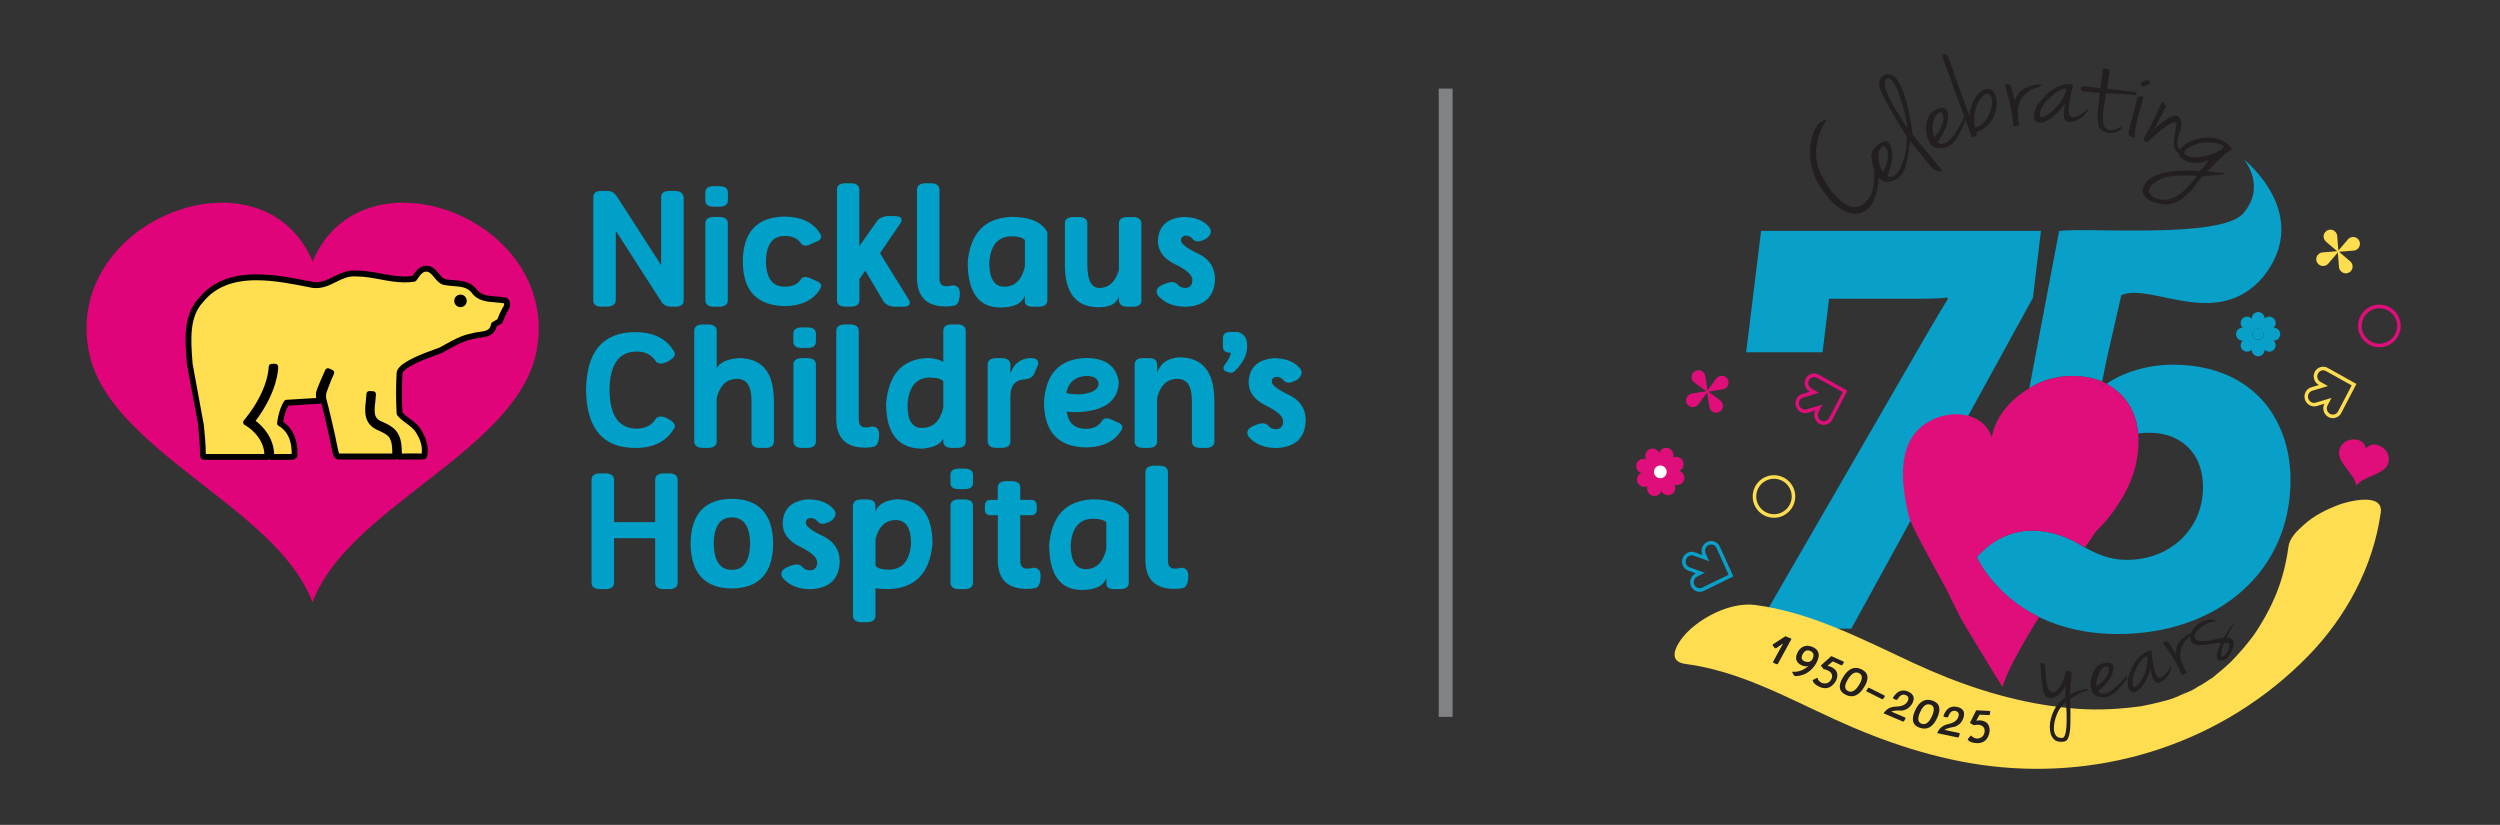 <?xml version="1.0" encoding="UTF-8"?>
<svg width="491px" height="162px" viewBox="0 0 491 162" version="1.1" xmlns="http://www.w3.org/2000/svg" xmlns:xlink="http://www.w3.org/1999/xlink">
    <rect x="0" y="0" width="491" height="162" fill="#333333" stroke="none"/>
    <title>Nicklaus-75-Lockup-Logo-C</title>
    <g id="Page-1" stroke="none" stroke-width="1" fill="none" fill-rule="evenodd">
        <g id="Nicklaus-75-Lockup-Logo-C">
            <rect id="Rectangle" fill="#808285" fill-rule="nonzero" x="282.57" y="17.4" width="2.72" height="123.39"></rect>
            <path d="M118.07,37.5 L119.28,37.5 C120.01,37.5 120.61,37.82 121.08,38.46 L129.85,52.08 L129.85,38.69 C129.85,37.9 130.4,37.5 131.51,37.5 L132.48,37.5 C133.53,37.5 134.13,37.89 134.27,38.67 L134.27,59.06 C134.27,59.84 133.72,60.23 132.63,60.23 L131.79,60.23 C130.96,60.23 130.33,59.91 129.91,59.27 L120.94,45.33 L120.94,59.07 C120.8,59.84 120.21,60.23 119.15,60.23 L118.18,60.23 C117.07,60.23 116.52,59.83 116.52,59.04 L116.52,38.68 C116.55,37.9 117.07,37.5 118.07,37.5 Z" id="Path" fill="#00A0C8" fill-rule="nonzero"></path>
            <path d="M142.96,37.83 L142.96,39.36 C142.96,40.18 142.4,40.6 141.27,40.6 L140.2,40.6 C139.08,40.6 138.52,40.19 138.52,39.36 L138.52,37.83 C138.52,36.99 139.08,36.56 140.2,36.56 L141.27,36.56 C142.39,36.57 142.96,36.99 142.96,37.83 Z M142.94,59.05 C142.89,59.84 142.31,60.24 141.22,60.24 L140.25,60.24 C139.15,60.24 138.58,59.84 138.53,59.05 L138.53,43.78 C138.58,43 139.16,42.61 140.25,42.61 L141.22,42.61 C142.32,42.61 142.89,43 142.94,43.78 L142.94,59.05 Z" id="Shape" fill="#00A0C8" fill-rule="nonzero"></path>
            <path d="M154.12,42.53 C157.49,42.59 159.83,43.75 161.14,46.01 C161.24,46.16 161.28,46.33 161.28,46.5 C161.28,46.81 161.1,47.06 160.75,47.28 L158.84,48.13 C158.61,48.21 158.39,48.25 158.2,48.25 C157.79,48.25 157.49,48.1 157.31,47.79 C156.67,46.82 155.61,46.34 154.12,46.34 C151.73,46.34 150.49,48.02 150.42,51.37 C150.49,54.66 151.73,56.31 154.12,56.31 C155.61,56.31 156.67,55.83 157.31,54.86 C157.49,54.55 157.79,54.4 158.2,54.4 C158.39,54.4 158.6,54.44 158.84,54.52 L160.75,55.37 C161.1,55.58 161.28,55.84 161.28,56.15 C161.28,56.31 161.23,56.48 161.14,56.64 C159.83,58.9 157.49,60.06 154.12,60.12 C148.65,60.01 145.91,57.09 145.89,51.37 C145.91,45.58 148.65,42.63 154.12,42.53 Z" id="Path" fill="#00A0C8" fill-rule="nonzero"></path>
            <path d="M164.36,37.18 C164.41,36.39 164.99,35.99 166.08,35.99 L167.05,35.99 C168.15,35.99 168.72,36.39 168.77,37.18 L168.77,48.36 L172.28,43.36 C172.83,42.75 173.57,42.44 174.48,42.44 L175.77,42.44 C176.64,42.44 177.08,42.7 177.08,43.23 C177.08,43.42 177,43.64 176.83,43.87 L172.83,49.73 L178.45,58.8 C178.61,59.02 178.69,59.23 178.69,59.43 C178.69,59.97 178.25,60.24 177.38,60.24 L175.77,60.24 C174.87,60.24 174.13,59.92 173.57,59.29 L169.95,53.16 L168.79,54.79 L168.79,59.04 C168.74,59.83 168.16,60.23 167.07,60.23 L166.1,60.23 C165,60.23 164.43,59.83 164.38,59.04 L164.38,37.18 L164.36,37.18 Z" id="Path" fill="#00A0C8" fill-rule="nonzero"></path>
            <g id="Group" transform="translate(180, 35)" fill="#00A0C8" fill-rule="nonzero">
                <path d="M0.1,2.18 C0.15,1.39 0.73,0.99 1.82,0.99 L2.79,0.99 C3.89,0.99 4.46,1.39 4.51,2.18 L4.51,19.64 C4.51,20.69 4.95,21.21 5.82,21.21 C6.31,21.21 6.64,21.17 6.81,21.1 C6.89,21.06 7,21.04 7.11,21.04 C8.05,21.04 8.51,21.57 8.51,22.64 L8.51,22.72 C8.47,24.1 8.11,24.87 7.44,25.02 C6.95,25.13 6.4,25.19 5.8,25.19 C2.1,25.19 0.19,23.4 0.09,19.81 L0.09,2.18 L0.1,2.18 Z" id="Path"></path>
                <path d="M25.7,10.58 L25.7,24.05 C25.66,24.84 25.09,25.24 23.99,25.24 L23,25.24 C21.92,25.24 21.35,24.95 21.29,24.36 L21.29,23.08 C20.71,24.61 19.13,25.38 16.55,25.4 C12.22,25.4 10.06,22.43 10.06,16.48 C10.58,10.78 13.42,7.82 18.58,7.6 C22.22,7.59 24.59,8.59 25.7,10.58 Z M14.29,16.48 C14.29,19.7 15.28,21.31 17.27,21.31 C19.32,21.3 20.66,19.98 21.29,17.36 L21.29,12.13 C20.85,11.65 19.92,11.41 18.5,11.41 C15.97,11.51 14.57,13.2 14.29,16.48 Z" id="Shape"></path>
                <path d="M44.19,24.05 C44.14,24.84 43.57,25.24 42.48,25.24 L41.49,25.24 C40.39,25.24 39.82,24.84 39.77,24.05 L39.77,23.2 C39.31,24.63 37.99,25.35 35.81,25.35 C31.36,25.35 29.14,22.57 29.14,17.01 L29.14,8.79 C29.19,8.01 29.77,7.62 30.86,7.62 L31.83,7.62 C32.93,7.62 33.5,8.01 33.55,8.79 L33.55,16.95 C33.55,20.02 34.35,21.56 35.94,21.56 C37.8,21.52 39.07,20.35 39.75,18.04 L39.75,8.8 C39.8,8.02 40.38,7.63 41.47,7.63 L42.46,7.63 C43.54,7.63 44.11,8.02 44.17,8.8 L44.17,24.05 L44.19,24.05 Z" id="Path"></path>
            </g>
            <path d="M238.63,54.73 C238.54,58.23 236.64,60.07 232.92,60.25 C230.75,60.25 229.04,59.65 227.8,58.44 C227.37,58.06 227.16,57.68 227.16,57.28 C227.16,56.74 227.53,56.3 228.26,55.95 C229.11,55.58 229.74,55.4 230.14,55.4 C230.59,55.4 230.96,55.55 231.26,55.84 C231.6,56.32 232.14,56.56 232.87,56.56 C233.75,56.48 234.19,55.94 234.19,54.96 C234.17,54.01 233.04,53 230.82,51.92 C228.59,50.84 227.46,49.34 227.41,47.43 C227.48,44.48 229.14,42.88 232.37,42.61 C234.69,42.61 236.4,43.29 237.51,44.64 C237.71,44.9 237.81,45.17 237.81,45.45 C237.81,45.93 237.52,46.39 236.95,46.84 C236.23,47.23 235.67,47.42 235.29,47.42 C234.89,47.42 234.55,47.27 234.28,46.98 C233.95,46.51 233.49,46.28 232.89,46.28 C232.28,46.32 231.97,46.64 231.95,47.23 C231.96,47.89 233.06,48.75 235.26,49.79 C237.47,50.82 238.59,52.47 238.63,54.73 Z" id="Path" fill="#00A0C8" fill-rule="nonzero"></path>
            <path d="M115.1,76.59 C115.2,69.02 118.42,65.23 124.77,65.23 C128.45,65.23 131.02,66.56 132.49,69.23 C132.52,69.34 132.54,69.44 132.54,69.52 C132.54,69.99 132.13,70.45 131.31,70.91 C130.73,71.24 130.22,71.4 129.79,71.4 C129.48,71.4 129.19,71.3 128.91,71.11 C128.06,69.73 126.79,69.04 125.1,69.04 C121.56,69.04 119.76,71.56 119.71,76.6 C119.76,81.66 121.56,84.19 125.1,84.19 C126.79,84.19 128.06,83.49 128.91,82.1 C129.19,81.91 129.48,81.81 129.79,81.81 C130.22,81.81 130.72,81.97 131.31,82.3 C132.13,82.76 132.54,83.22 132.54,83.69 C132.54,83.78 132.52,83.88 132.49,83.98 C131.02,86.64 128.45,87.98 124.77,87.98 C118.42,87.97 115.2,84.18 115.1,76.59 Z" id="Path" fill="#00A0C8" fill-rule="nonzero"></path>
            <path d="M140.76,86.78 C140.71,87.57 140.13,87.97 139.04,87.97 L138.07,87.97 C136.97,87.97 136.4,87.57 136.35,86.78 L136.35,64.91 C136.4,64.12 136.98,63.72 138.07,63.72 L139.04,63.72 C140.14,63.72 140.71,64.12 140.76,64.91 L140.76,72.34 C141.33,71.21 142.75,70.54 145,70.33 C149.55,70.33 151.88,72.96 151.97,78.23 L152,78.23 L152,86.79 C151.96,87.58 151.39,87.98 150.29,87.98 L149.3,87.98 C148.22,87.98 147.65,87.58 147.59,86.79 L147.59,78.66 C147.59,75.82 146.64,74.41 144.75,74.41 C142.71,74.42 141.37,75.69 140.75,78.21 L140.75,86.78 L140.76,86.78 Z" id="Path" fill="#00A0C8" fill-rule="nonzero"></path>
            <path d="M160.25,65.57 L160.25,67.1 C160.25,67.92 159.69,68.34 158.56,68.34 L157.49,68.34 C156.37,68.34 155.81,67.93 155.81,67.1 L155.81,65.57 C155.81,64.73 156.37,64.3 157.49,64.3 L158.56,64.3 C159.69,64.3 160.25,64.72 160.25,65.57 Z M160.24,86.78 C160.19,87.57 159.61,87.97 158.52,87.97 L157.55,87.97 C156.45,87.97 155.88,87.57 155.83,86.78 L155.83,71.51 C155.88,70.73 156.46,70.34 157.55,70.34 L158.52,70.34 C159.62,70.34 160.19,70.73 160.24,71.51 L160.24,86.78 Z" id="Shape" fill="#00A0C8" fill-rule="nonzero"></path>
            <path d="M164.25,64.91 C164.3,64.12 164.88,63.72 165.97,63.72 L166.94,63.72 C168.04,63.72 168.61,64.12 168.66,64.91 L168.66,82.37 C168.66,83.42 169.1,83.94 169.97,83.94 C170.46,83.94 170.79,83.9 170.96,83.83 C171.04,83.79 171.15,83.77 171.26,83.77 C172.2,83.77 172.66,84.3 172.66,85.37 L172.66,85.45 C172.62,86.83 172.26,87.6 171.59,87.75 C171.1,87.86 170.55,87.92 169.95,87.92 C166.25,87.92 164.34,86.13 164.24,82.54 L164.24,64.91 L164.25,64.91 Z" id="Path" fill="#00A0C8" fill-rule="nonzero"></path>
            <path d="M189.67,86.78 C189.63,87.57 189.06,87.97 187.96,87.97 L186.97,87.97 C185.89,87.97 185.32,87.57 185.26,86.78 L185.26,86.11 C184.78,87.23 183.41,87.9 181.16,88.12 C176.41,88.12 174.03,85.15 174.03,79.2 C174.55,73.5 177.23,70.54 182.07,70.32 C183.39,70.32 184.45,70.58 185.26,71.11 L185.26,64.9 C185.31,64.11 185.88,63.71 186.97,63.71 L187.96,63.71 C189.06,63.71 189.62,64.11 189.67,64.9 L189.67,86.78 Z M178.26,79.22 C178.25,79.38 178.24,79.54 178.24,79.69 C178.24,82.6 179.19,84.05 181.08,84.05 C183.24,84.04 184.63,82.72 185.26,80.1 L185.26,74.87 C184.82,74.39 183.89,74.15 182.47,74.15 C179.94,74.25 178.53,75.93 178.26,79.22 Z" id="Shape" fill="#00A0C8" fill-rule="nonzero"></path>
            <path d="M201.28,74.5 C199.4,74.59 198.45,75.71 198.44,77.85 L198.44,86.77 C198.39,87.56 197.81,87.96 196.72,87.96 L195.73,87.96 C194.67,87.96 194.08,87.57 193.98,86.79 L193.98,71.51 C194.03,70.73 194.61,70.34 195.7,70.34 L196.72,70.34 C197.82,70.34 198.39,70.76 198.44,71.61 L198.44,73.35 C199.15,71.38 200.49,70.37 202.46,70.32 C203.42,70.32 203.9,70.66 203.9,71.33 C203.9,71.47 203.87,71.63 203.8,71.8 L203.1,73.45 C202.78,74.07 202.18,74.42 201.28,74.5 Z" id="Path" fill="#00A0C8" fill-rule="nonzero"></path>
            <path d="M209.49,80.85 C209.83,83.1 211.09,84.22 213.27,84.22 C214.75,84.22 215.81,83.69 216.46,82.62 C216.64,82.31 216.94,82.16 217.35,82.16 C217.54,82.16 217.75,82.2 217.99,82.28 L219.9,83.13 C220.25,83.34 220.43,83.6 220.43,83.91 C220.43,84.07 220.38,84.24 220.29,84.4 C218.98,86.66 216.64,87.82 213.27,87.88 C207.8,87.77 205.06,84.8 205.04,78.97 C205.39,73.3 208.19,70.41 213.43,70.31 C217.22,70.37 219.31,71.96 219.72,75.07 C219.6,78.75 216.92,80.71 211.66,80.94 C210.7,80.94 209.98,80.91 209.49,80.85 Z M215.77,75.25 C215.59,74.3 214.76,73.83 213.3,73.83 C211.1,74 209.81,75.13 209.42,77.2 C210.08,77.36 210.88,77.44 211.81,77.44 C212.45,77.44 213.09,77.36 213.72,77.2 C215.08,76.83 215.76,76.2 215.76,75.29 L215.76,75.25 L215.77,75.25 Z" id="Shape" fill="#00A0C8" fill-rule="nonzero"></path>
            <path d="M227.26,86.78 C227.21,87.57 226.63,87.97 225.54,87.97 L224.57,87.97 C223.47,87.97 222.9,87.57 222.85,86.78 L222.85,71.51 C222.9,70.73 223.42,70.34 224.41,70.34 L225.7,70.34 C226.69,70.34 227.21,70.73 227.26,71.51 L227.26,73.25 C227.83,71.41 229.25,70.38 231.5,70.17 C236.05,70.17 238.38,72.85 238.47,78.22 L238.5,78.22 L238.5,86.78 C238.46,87.57 237.89,87.97 236.79,87.97 L235.8,87.97 C234.72,87.97 234.15,87.57 234.09,86.78 L234.09,78.65 C234.09,75.81 233.14,74.4 231.25,74.4 C229.21,74.41 227.87,75.68 227.25,78.2 L227.25,86.78 L227.26,86.78 Z" id="Path" fill="#00A0C8" fill-rule="nonzero"></path>
            <path d="M243.22,65.23 C244.37,65.59 244.94,66.46 244.94,67.85 L244.94,68.06 C244.94,69.74 244.09,71.38 242.39,73 C242.17,73.14 241.93,73.21 241.69,73.21 C241.52,73.21 241.21,73.12 240.76,72.94 C240.44,72.8 240.28,72.57 240.28,72.27 C240.28,72.11 240.34,71.92 240.47,71.72 C241.23,70.77 241.65,69.96 241.73,69.26 L241.54,69.26 C240.64,69.26 240.18,68.84 240.18,68.01 L240.18,66.48 C240.18,65.64 240.63,65.21 241.54,65.21 L243.22,65.21 L243.22,65.23 Z" id="Path" fill="#00A0C8" fill-rule="nonzero"></path>
            <path d="M256.45,82.47 C256.36,85.97 254.46,87.81 250.74,87.99 C248.57,87.99 246.86,87.39 245.62,86.18 C245.19,85.8 244.98,85.42 244.98,85.02 C244.98,84.48 245.35,84.04 246.08,83.69 C246.93,83.32 247.56,83.14 247.96,83.14 C248.41,83.14 248.78,83.29 249.08,83.58 C249.42,84.06 249.96,84.3 250.69,84.3 C251.57,84.22 252.01,83.68 252.01,82.7 C251.99,81.75 250.86,80.74 248.64,79.66 C246.41,78.58 245.28,77.08 245.23,75.17 C245.3,72.22 246.96,70.62 250.19,70.35 C252.51,70.35 254.22,71.03 255.33,72.38 C255.53,72.64 255.63,72.91 255.63,73.19 C255.63,73.67 255.34,74.13 254.77,74.58 C254.05,74.97 253.49,75.16 253.11,75.16 C252.71,75.16 252.37,75.01 252.1,74.72 C251.77,74.25 251.31,74.02 250.71,74.02 C250.1,74.06 249.79,74.38 249.77,74.97 C249.78,75.63 250.88,76.49 253.08,77.53 C255.29,78.56 256.41,80.21 256.45,82.47 Z" id="Path" fill="#00A0C8" fill-rule="nonzero"></path>
            <path d="M120.59,105.7 L120.59,114.52 C120.54,115.31 119.96,115.71 118.87,115.71 L117.9,115.71 C116.8,115.71 116.23,115.31 116.18,114.52 L116.18,94.16 C116.23,93.37 116.81,92.97 117.9,92.97 L118.87,92.97 C119.97,92.97 120.54,93.37 120.59,94.16 L120.59,102.55 L128.68,102.55 L128.68,94.16 C128.73,93.37 129.31,92.97 130.4,92.97 L131.37,92.97 C132.46,92.97 133.04,93.37 133.09,94.16 L133.09,114.52 C133.04,115.31 132.46,115.71 131.37,115.71 L130.4,115.71 C129.3,115.71 128.73,115.31 128.68,114.52 L128.68,105.7 L120.59,105.7 Z" id="Path" fill="#00A0C8" fill-rule="nonzero"></path>
            <path d="M135.63,106.77 C135.69,100.95 138.4,98.02 143.73,97.96 C149.08,98.02 151.79,100.96 151.85,106.77 C151.79,112.59 149.08,115.52 143.73,115.58 C138.4,115.52 135.7,112.58 135.63,106.77 Z M147.33,106.77 C147.26,103.33 146.06,101.62 143.74,101.62 C141.43,101.62 140.24,103.34 140.17,106.77 C140.24,110.21 141.44,111.92 143.74,111.92 C146.06,111.92 147.25,110.2 147.33,106.77 Z" id="Shape" fill="#00A0C8" fill-rule="nonzero"></path>
            <path d="M164.93,110.2 C164.84,113.7 162.94,115.54 159.22,115.72 C157.05,115.72 155.34,115.12 154.1,113.9 C153.67,113.52 153.46,113.14 153.46,112.74 C153.46,112.2 153.83,111.76 154.56,111.41 C155.41,111.04 156.04,110.86 156.44,110.86 C156.89,110.86 157.26,111.01 157.56,111.3 C157.9,111.78 158.44,112.02 159.17,112.02 C160.05,111.94 160.49,111.4 160.49,110.42 C160.47,109.47 159.34,108.46 157.12,107.38 C154.89,106.3 153.76,104.8 153.71,102.89 C153.78,99.94 155.44,98.34 158.67,98.07 C160.99,98.07 162.7,98.75 163.81,100.1 C164.01,100.36 164.11,100.63 164.11,100.91 C164.11,101.39 163.82,101.85 163.25,102.3 C162.53,102.69 161.97,102.88 161.59,102.88 C161.19,102.88 160.85,102.73 160.58,102.44 C160.25,101.97 159.79,101.74 159.19,101.74 C158.58,101.78 158.27,102.1 158.25,102.69 C158.26,103.35 159.36,104.21 161.56,105.25 C163.76,106.29 164.88,107.94 164.93,110.2 Z" id="Path" fill="#00A0C8" fill-rule="nonzero"></path>
            <path d="M167.53,99.22 L167.53,99.25 C167.58,98.47 168.16,98.08 169.25,98.08 L170.22,98.08 C171.31,98.08 171.89,98.47 171.94,99.25 L171.94,100.52 C172.42,99.1 173.77,98.28 176.01,98.06 C180.76,98.06 183.14,100.98 183.14,106.81 C182.63,112.52 179.79,115.49 174.64,115.7 C173.32,115.7 172.42,115.64 171.94,115.52 L171.94,121.04 C171.87,121.81 171.29,122.2 170.22,122.2 L169.25,122.2 C168.18,122.2 167.6,121.81 167.53,121.04 L167.51,99.22 L167.53,99.22 L167.53,99.22 Z M171.95,105.87 L171.95,111.16 C172.38,111.64 173.3,111.88 174.73,111.88 C177.25,111.79 178.65,110.1 178.93,106.82 C178.93,103.7 177.94,102.14 175.95,102.14 C173.91,102.14 172.58,103.39 171.95,105.87 Z" id="Shape" fill="#00A0C8" fill-rule="nonzero"></path>
            <g id="Group" transform="translate(186, 92)" fill="#00A0C8" fill-rule="nonzero">
                <path d="M5.1,1.3 L5.1,2.83 C5.1,3.65 4.54,4.07 3.41,4.07 L2.34,4.07 C1.22,4.07 0.66,3.66 0.66,2.83 L0.66,1.3 C0.66,0.46 1.22,0.03 2.34,0.03 L3.41,0.03 C4.54,0.04 5.1,0.46 5.1,1.3 Z M5.09,22.52 C5.04,23.31 4.46,23.71 3.37,23.71 L2.4,23.71 C1.3,23.71 0.73,23.31 0.68,22.52 L0.68,7.25 C0.73,6.47 1.31,6.08 2.4,6.08 L3.37,6.08 C4.47,6.08 5.04,6.47 5.09,7.25 L5.09,22.52 Z" id="Shape"></path>
                <path d="M9.96,9.19 L8.44,9.19 C7.77,9.15 7.43,8.75 7.43,8 L7.43,7.39 C7.43,6.63 7.76,6.22 8.44,6.17 L9.96,6.17 L9.96,3.67 C10.01,2.89 10.58,2.5 11.67,2.5 L12.66,2.5 C13.76,2.5 14.33,2.89 14.38,3.67 L14.38,6.17 L16.61,6.17 C17.28,6.22 17.62,6.63 17.62,7.39 L17.62,8 C17.62,8.75 17.29,9.15 16.61,9.19 L14.38,9.19 L14.38,18.11 C14.38,19.16 14.82,19.68 15.69,19.68 C16.17,19.68 16.49,19.64 16.66,19.57 C16.76,19.53 16.86,19.51 16.98,19.51 C17.9,19.51 18.37,20.04 18.37,21.11 L18.37,21.19 C18.34,22.57 17.99,23.34 17.32,23.49 C16.83,23.6 16.28,23.66 15.68,23.66 C11.97,23.66 10.06,21.87 9.97,18.28 L9.97,9.19 L9.96,9.19 Z" id="Path"></path>
                <path d="M35.69,9.05 L35.69,22.52 C35.65,23.31 35.08,23.71 33.98,23.71 L33,23.71 C31.92,23.71 31.35,23.42 31.29,22.83 L31.29,21.55 C30.71,23.08 29.13,23.85 26.55,23.87 C22.22,23.87 20.06,20.9 20.06,14.95 C20.58,9.25 23.42,6.29 28.58,6.07 C32.21,6.06 34.59,7.06 35.69,9.05 Z M24.28,14.95 C24.28,18.17 25.27,19.78 27.26,19.78 C29.31,19.77 30.65,18.45 31.28,15.83 L31.28,10.6 C30.84,10.12 29.91,9.88 28.49,9.88 C25.96,9.98 24.56,11.67 24.28,14.95 Z" id="Shape"></path>
            </g>
            <path d="M224.97,92.65 C225.02,91.86 225.6,91.46 226.69,91.46 L227.66,91.46 C228.76,91.46 229.33,91.86 229.38,92.65 L229.38,110.11 C229.38,111.16 229.82,111.68 230.69,111.68 C231.18,111.68 231.51,111.64 231.68,111.57 C231.76,111.53 231.87,111.51 231.98,111.51 C232.92,111.51 233.38,112.04 233.38,113.11 L233.38,113.19 C233.34,114.57 232.98,115.34 232.31,115.49 C231.82,115.6 231.27,115.66 230.67,115.66 C226.97,115.66 225.06,113.87 224.96,110.28 L224.96,92.65 L224.97,92.65 Z" id="Path" fill="#00A0C8" fill-rule="nonzero"></path>
            <path d="M61.37,118.34 C54.47,99.43 20.77,88.43 17.35,68.54 C12.91,42.77 51.66,28.31 61.4,51.34 C71.13,28.31 109.89,42.77 105.45,68.54 C102.02,88.43 68.27,99.42 61.37,118.34 Z" id="Path" fill="#E10379" fill-rule="nonzero"></path>
            <path d="M99.3,59.05 C97.15,58.59 94.49,59.15 93.08,57.1 C91.73,55.44 89.56,55.78 87.67,55.46 C85.78,55.34 85.45,52.37 83.33,52.82 C82.37,53.05 81.87,54.02 81.34,54.75 C77.35,55.38 73.83,53.69 69.83,53.71 C66.63,53.5 64.66,56.4 61.42,55.95 C54.35,54.58 44.74,52.36 39.45,58.98 C36.42,62.18 36.96,67.22 37.28,71.43 L39.45,83.13 C39.66,85.29 39.87,87.26 39.87,89.5 L40.05,89.75 L52.54,89.75 C52.7,85.49 48.76,83.2 48.73,83.18 L48.35,82.97 L48.62,82.64 C53.4,76.68 53.37,72.1 53.37,72.05 L54.08,72.04 L54.08,72.08 C54.08,72.6 53.92,77 49.41,82.77 C50.41,83.46 53.25,85.74 53.25,89.49 C53.25,89.58 53.24,89.66 53.24,89.75 L57.42,89.75 L57.82,89.5 C57.98,87.12 57.28,84.44 54.98,83.13 C55.16,81.74 55.52,80.31 56.28,79.11 L62.79,78.71 C62.81,78.71 62.81,78.71 62.83,78.71 C62.7,78.26 62.57,77.67 62.63,77.25 C62.7,76.69 64.12,73.52 64.4,72.9 L65.06,73.19 C64.24,74.99 63.52,77 63.48,77.31 C63.44,77.63 63.44,78.29 63.6,78.77 C63.84,79.57 65.23,85.36 65.9,88.82 C66.06,89.13 66.04,89.54 66.46,89.66 L75.34,89.66 L77.61,89.66 C77.65,87.96 77.51,86.74 77.21,86.19 L77.19,86.16 L77.19,86.14 C76.8,85.04 75.59,84.5 74.52,84.01 C74.52,84.01 74.12,83.83 74.11,83.82 C71.98,82.73 72.21,80.63 72.43,78.78 L72.54,77.39 L73.26,77.42 L73.13,78.86 C73.05,79.46 73,80.03 73,80.57 C73,81.68 73.29,82.6 74.43,83.18 L74.81,83.36 C75.94,83.87 77.33,84.5 77.84,85.85 L77.83,85.85 L77.85,85.9 C77.84,85.88 77.84,85.87 77.83,85.85 C78.22,86.56 78.33,87.87 78.33,89.12 C78.33,89.3 78.32,89.49 78.32,89.68 C79.72,89.65 83.17,89.67 83.14,89.68 L83.31,89.58 C83.7,87.86 83.12,86.18 82.25,84.79 C81.38,83.21 79.58,82.61 78.47,81.22 C78.33,78.67 78.33,75.87 78.47,73.19 C78.58,72.71 79.03,72.32 79.43,72.01 C81.61,70.5 84.12,69.73 86.55,68.81 C88.54,67.75 90.51,66.47 92.71,66.07 C94.41,65.51 96.61,66.09 97.01,63.77 L98.19,63.09 C98.52,62.12 98.95,61.18 99.49,60.31 C99.66,59.9 99.68,59.34 99.3,59.05" id="Path" fill="#FFDF4F" fill-rule="nonzero"></path>
            <path d="M57.45,90.32 L53.26,90.32 C53.12,90.32 53,90.27 52.9,90.2 C52.8,90.28 52.68,90.32 52.54,90.32 L40.05,90.32 C39.86,90.32 39.69,90.23 39.58,90.08 L39.4,89.83 C39.33,89.73 39.29,89.62 39.29,89.5 C39.29,87.44 39.11,85.59 38.92,83.62 L38.88,83.18 L36.71,71.53 L36.66,70.87 C36.34,66.62 35.98,61.81 39.04,58.58 C41.56,55.43 45.28,53.88 50.4,53.88 C53.88,53.88 57.46,54.58 60.62,55.2 L61.54,55.38 C61.72,55.4 61.92,55.42 62.11,55.42 C63.33,55.42 64.39,54.89 65.51,54.34 C66.81,53.69 68.17,53.03 69.87,53.13 L69.88,53.13 C71.65,53.13 73.3,53.44 74.89,53.73 C76.46,54.02 77.95,54.3 79.5,54.3 C80.03,54.3 80.53,54.27 81.02,54.2 C81.06,54.14 81.11,54.08 81.15,54.02 C81.61,53.34 82.19,52.49 83.2,52.25 C84.7,51.93 85.49,52.89 86.18,53.72 C86.67,54.32 87.1,54.83 87.71,54.87 C88.22,54.95 88.68,54.99 89.15,55.02 C90.65,55.14 92.36,55.27 93.53,56.72 C94.42,58.01 95.89,58.12 97.45,58.23 C98.1,58.28 98.78,58.33 99.42,58.47 C99.51,58.49 99.59,58.53 99.65,58.58 C100.28,59.06 100.26,59.9 100.05,60.48 C100.04,60.52 100.02,60.55 100,60.59 C99.5,61.4 99.08,62.29 98.75,63.25 C98.71,63.38 98.61,63.49 98.49,63.56 L97.53,64.12 C97.08,65.96 95.53,66.16 94.28,66.33 C93.81,66.39 93.32,66.46 92.9,66.6 C91.13,66.92 89.52,67.81 87.96,68.68 C87.58,68.89 87.21,69.1 86.83,69.3 C86.36,69.49 85.94,69.63 85.53,69.79 C83.56,70.51 81.52,71.25 79.76,72.47 C79.55,72.64 79.11,72.99 79.04,73.3 C78.91,75.81 78.91,78.49 79.04,80.99 C79.46,81.47 79.98,81.86 80.53,82.26 C81.35,82.87 82.21,83.5 82.75,84.5 C83.85,86.24 84.24,88.05 83.87,89.7 C83.84,89.85 83.74,89.99 83.6,90.07 L83.42,90.17 C83.32,90.23 83.21,90.25 83.1,90.25 C83.02,90.25 79.69,90.23 78.32,90.26 C78.18,90.26 78.05,90.22 77.95,90.13 C77.85,90.21 77.73,90.25 77.6,90.25 L66.45,90.25 C66.4,90.25 66.34,90.24 66.29,90.23 C65.7,90.05 65.54,89.56 65.45,89.29 C65.43,89.22 65.41,89.16 65.38,89.1 C65.36,89.05 65.34,89 65.32,88.94 C64.7,85.7 63.48,80.59 63.11,79.21 C63.02,79.26 62.92,79.29 62.82,79.29 L56.62,79.67 C56.14,80.52 55.8,81.57 55.61,82.84 C57.56,84.14 58.59,86.61 58.4,89.54 C58.39,89.73 58.29,89.89 58.13,89.99 L57.73,90.24 C57.66,90.29 57.55,90.32 57.45,90.32 M53.84,89.17 L57.28,89.17 C57.32,87.77 57.09,84.98 54.71,83.63 C54.51,83.51 54.39,83.29 54.42,83.05 C54.65,81.3 55.1,79.91 55.8,78.79 C55.9,78.63 56.07,78.53 56.25,78.52 L62.11,78.17 C62.05,77.83 62.02,77.47 62.06,77.16 C62.1,76.87 62.34,76.11 63.81,72.81 L63.88,72.66 C63.94,72.52 64.06,72.41 64.2,72.36 C64.34,72.3 64.5,72.31 64.64,72.37 L65.3,72.66 C65.44,72.72 65.55,72.84 65.6,72.98 C65.66,73.12 65.65,73.28 65.59,73.42 C64.76,75.25 64.09,77.15 64.05,77.39 C64.02,77.65 64.02,78.21 64.15,78.57 C64.42,79.47 65.8,85.22 66.45,88.62 C66.49,88.71 66.53,88.81 66.56,88.91 C66.58,88.96 66.6,89.02 66.62,89.07 L77.05,89.07 C77.05,87.22 76.8,86.61 76.71,86.46 C76.68,86.41 76.64,86.32 76.63,86.26 C76.34,85.45 75.3,84.98 74.28,84.52 C74.27,84.52 73.94,84.37 73.89,84.34 C71.35,83.05 71.64,80.53 71.86,78.7 L71.97,77.33 C72,77.02 72.27,76.78 72.57,76.8 L73.29,76.83 C73.45,76.84 73.6,76.91 73.7,77.03 C73.8,77.15 73.85,77.31 73.84,77.46 L73.71,78.9 C73.62,79.63 73.58,80.12 73.58,80.56 C73.58,81.66 73.89,82.25 74.69,82.66 L75.05,82.82 C76.18,83.33 77.73,84.02 78.35,85.54 C78.39,85.6 78.43,85.67 78.45,85.75 C78.77,86.46 78.92,87.55 78.92,89.07 C79.4,89.06 79.97,89.06 80.53,89.06 C81.33,89.06 82.31,89.06 82.82,89.07 C83.04,87.5 82.39,86.05 81.77,85.07 C81.33,84.26 80.61,83.74 79.85,83.18 C79.21,82.71 78.56,82.22 78.02,81.56 C77.95,81.47 77.9,81.35 77.9,81.23 C77.75,78.65 77.75,75.85 77.9,73.14 C78.06,72.39 78.59,71.92 79.07,71.54 C80.98,70.22 83.09,69.45 85.13,68.7 C85.54,68.55 85.94,68.4 86.35,68.25 C86.66,68.08 87.03,67.88 87.4,67.67 C89.04,66.76 90.73,65.82 92.61,65.49 C93.05,65.34 93.6,65.27 94.12,65.19 C95.5,65.01 96.24,64.86 96.44,63.66 C96.47,63.49 96.57,63.35 96.72,63.26 L97.71,62.68 C98.04,61.74 98.47,60.85 98.96,60.04 C99.01,59.87 99.03,59.69 98.98,59.57 C98.47,59.48 97.92,59.44 97.34,59.39 C95.66,59.26 93.75,59.12 92.58,57.42 C91.75,56.4 90.43,56.29 89.03,56.18 C88.53,56.14 88.03,56.1 87.55,56.02 C86.49,55.95 85.84,55.16 85.26,54.46 C84.6,53.65 84.17,53.22 83.43,53.38 C82.87,53.52 82.48,54.08 82.07,54.68 C81.97,54.82 81.88,54.96 81.78,55.09 C81.69,55.21 81.55,55.3 81.4,55.32 C80.77,55.42 80.14,55.46 79.47,55.46 C77.81,55.46 76.2,55.16 74.65,54.87 C73.11,54.58 71.51,54.29 69.88,54.29 C69.87,54.29 69.78,54.29 69.77,54.29 C68.38,54.19 67.23,54.77 66,55.38 C64.61,56.07 63.16,56.79 61.32,56.53 L60.37,56.34 C57.26,55.73 53.73,55.04 50.37,55.04 C45.63,55.04 42.2,56.45 39.88,59.34 C37.14,62.24 37.48,66.78 37.78,70.79 L37.82,71.39 L40.04,83.51 C40.23,85.4 40.4,87.19 40.42,89.17 L51.93,89.17 C51.74,85.7 48.55,83.76 48.41,83.67 L48.04,83.46 C47.89,83.38 47.79,83.23 47.76,83.06 C47.73,82.89 47.77,82.72 47.88,82.59 L48.15,82.26 C52.73,76.56 52.77,72.22 52.77,72.04 C52.77,71.73 53.02,71.47 53.33,71.46 L54.05,71.45 C54.2,71.44 54.36,71.51 54.47,71.62 C54.58,71.73 54.64,71.88 54.64,72.03 C54.64,72.56 54.51,76.92 50.21,82.65 C51.57,83.69 53.71,85.86 53.84,89.17" id="Shape" fill="#000000" fill-rule="nonzero"></path>
            <circle id="Oval" fill="#000000" fill-rule="nonzero" cx="90.44" cy="59.09" r="1.23"></circle>
            <g id="Group" transform="translate(321, 10)">
                <path d="M79.84,35.34 L78.27,48.48 L42.6,113.47 L24,113.47 L58.01,54.64 C59.54,52.06 61.19,49.22 61.56,48.79 L61.44,48.43 C60.74,48.55 58.38,48.67 56.37,48.67 L38.23,48.67 L36.95,59.19 L21.95,59.19 L24.88,35.34 L24.99,35.35 L24.99,35.34 L79.84,35.34 Z" id="Path" fill="#08A0C8" fill-rule="nonzero"></path>
                <path d="M10.06,120.4 C20.5,121.77 29.78,126.91 39.3,131.27 C49.06,135.74 59.36,139.2 69.97,140.46 C92.73,143.16 115.9,135.7 132.4,118.75 C139.71,111.24 145.09,101.37 146.58,90.67 C147.15,86.57 139.91,88.52 138.23,89.17 C135.86,90.09 133.46,91.28 131.53,93.02 C130.29,94.14 128.71,95.54 128.46,97.35 C127.89,101.46 126.87,105.06 125.22,108.53 C124.43,110.2 123.53,111.81 122.55,113.36 C122.26,113.82 121.96,114.27 121.66,114.72 C121.82,114.48 122.4,113.74 121.57,114.84 C120.91,115.71 120.24,116.56 119.54,117.38 C118.83,118.21 118.09,118.99 117.35,119.78 C117.08,120.07 116.2,120.83 117.5,119.65 C117.18,119.94 116.87,120.24 116.55,120.54 C115.83,121.2 115.08,121.83 114.32,122.44 C113.93,122.76 113.49,123.23 113.04,123.44 C113.34,123.21 113.65,122.98 113.95,122.76 C113.6,123.01 113.24,123.26 112.89,123.51 C112.17,124 111.44,124.45 110.71,124.92 C109.2,125.9 111.17,124.57 111.35,124.57 C111,124.56 110.27,125.16 109.93,125.34 C109.08,125.79 108.17,126.14 107.32,126.61 C109.96,125.15 107.05,126.69 106.19,127 C105.69,127.18 105.18,127.34 104.68,127.52 C103.51,127.95 106.32,127.1 104.94,127.44 C103.8,127.73 102.67,128.04 101.53,128.29 C101.02,128.4 100.51,128.49 100,128.6 C97.59,129.13 100.84,128.52 99.39,128.72 C97.98,128.91 96.56,129.07 95.14,129.17 C90.45,129.51 86.81,129.33 82.1,128.68 C72.62,127.36 63.62,124.29 54.9,120.26 C44.83,115.6 34.8,110.27 23.75,108.82 C19.38,108.25 14.19,110.68 10.93,113.63 C9.21,115.14 5.53,119.8 10.06,120.4 L10.06,120.4 Z" id="Path" fill="#FEDE50" fill-rule="nonzero"></path>
                <g transform="translate(34, 0)" fill="#231F20" fill-rule="nonzero">
                    <path d="M3.63,13.75 C3.55,13.91 3.37,14.23 3.07,14.71 C2.78,15.19 2.5,15.82 2.23,16.6 C1.97,17.38 1.79,18.3 1.7,19.34 C1.61,20.39 1.73,21.54 2.06,22.81 C2.2,23.26 2.42,23.78 2.74,24.38 C3.06,24.98 3.39,25.55 3.73,26.1 C4.07,26.65 4.38,27.11 4.65,27.49 C4.92,27.87 5.07,28.04 5.1,28.01 C5.88,28.92 6.58,29.58 7.22,29.97 C7.86,30.36 8.43,30.59 8.95,30.65 C9.46,30.71 9.92,30.64 10.32,30.45 C10.72,30.26 11.06,30.03 11.34,29.76 C11.62,29.49 11.85,29.22 12.01,28.95 C12.18,28.68 12.29,28.51 12.35,28.45 C12.62,27.85 12.82,27.21 12.94,26.56 C13.07,25.9 13.13,25.24 13.14,24.57 C13.15,23.9 13.09,23.24 12.98,22.58 C12.87,21.92 12.72,21.29 12.52,20.67 C12.51,20.55 12.53,20.4 12.56,20.24 C12.59,20.08 12.63,19.93 12.67,19.79 C12.71,19.65 12.76,19.55 12.82,19.47 C12.88,19.39 12.93,19.38 12.99,19.42 C13.45,20.34 13.75,21.31 13.89,22.33 C14.03,23.35 14.06,24.34 13.98,25.31 C13.9,26.28 13.74,27.18 13.49,28.02 C13.24,28.86 12.96,29.57 12.64,30.16 C12.12,30.94 11.42,31.48 10.56,31.79 C9.7,32.1 8.67,32.03 7.47,31.57 C6.9,31.26 6.31,30.87 5.68,30.4 C5.05,29.93 4.51,29.38 4.04,28.75 C3.03,27.65 2.24,26.48 1.68,25.23 C1.11,23.98 0.75,22.73 0.59,21.46 C0.43,20.2 0.46,18.97 0.7,17.78 C0.93,16.59 1.35,15.5 1.94,14.52 C2,14.46 2.12,14.35 2.31,14.2 C2.5,14.05 2.69,13.91 2.9,13.79 C3.11,13.67 3.28,13.59 3.44,13.55 C3.57,13.52 3.64,13.59 3.63,13.75 Z" id="Path"></path>
                    <path d="M13.09,19.27 C13.13,19.22 13.24,19.06 13.43,18.82 C13.62,18.57 13.81,18.41 13.99,18.33 C14.47,17.93 14.93,17.73 15.37,17.75 C15.81,17.76 16.16,18.17 16.44,18.98 C16.67,19.94 16.7,20.86 16.53,21.75 C16.36,22.64 16.08,23.58 15.69,24.58 C16.14,24.8 16.55,24.8 16.92,24.58 C17.29,24.35 17.61,24.03 17.88,23.6 C18.15,23.18 18.38,22.71 18.56,22.21 C18.74,21.71 18.88,21.29 18.97,20.95 C19.13,20.42 19.25,19.99 19.33,19.65 C19.41,19.31 19.47,18.92 19.51,18.49 C19.54,18.42 19.57,18.4 19.61,18.43 C19.65,18.46 19.68,18.51 19.72,18.59 C19.76,18.67 19.81,18.79 19.87,18.94 C19.89,19.08 19.91,19.2 19.92,19.32 C19.93,19.44 19.92,19.58 19.9,19.74 C19.88,19.9 19.84,20.11 19.78,20.35 C19.72,20.59 19.67,20.91 19.61,21.29 C19.51,21.68 19.41,22.07 19.32,22.44 C19.23,22.81 19.11,23.17 18.95,23.52 C18.79,23.87 18.58,24.19 18.31,24.49 C18.04,24.79 17.68,25.08 17.23,25.34 C16.81,25.51 16.46,25.62 16.17,25.67 C15.88,25.72 15.63,25.73 15.43,25.7 C15.23,25.67 15.06,25.63 14.94,25.57 C14.81,25.51 14.71,25.46 14.64,25.4 C14.34,25.19 14.01,24.85 13.66,24.37 C13.31,23.89 13,23.15 12.74,22.15 C12.66,21.59 12.64,21.08 12.68,20.61 C12.74,20.13 12.87,19.69 13.09,19.27 Z M14.85,23.8 C14.99,23.53 15.15,23.19 15.31,22.79 C15.47,22.38 15.59,21.96 15.68,21.53 C15.76,21.1 15.8,20.66 15.78,20.24 C15.76,19.81 15.64,19.44 15.42,19.12 C15.31,18.87 15.19,18.74 15.05,18.71 C14.98,18.7 14.93,18.7 14.9,18.73 C14.52,18.85 14.26,19.11 14.12,19.51 C13.97,19.92 13.91,20.38 13.93,20.89 C13.95,21.41 14.04,21.93 14.2,22.46 C14.35,23 14.57,23.44 14.85,23.8 Z" id="Shape"></path>
                    <path d="M20.63,16.39 C20.66,16.44 20.81,16.63 21.09,16.97 C21.37,17.31 21.71,17.73 22.11,18.23 C22.51,18.73 22.94,19.26 23.42,19.82 C23.89,20.38 24.34,20.92 24.76,21.43 C25.18,21.94 25.55,22.39 25.88,22.78 C26.21,23.16 26.42,23.41 26.51,23.52 C26.39,23.57 26.29,23.61 26.2,23.64 C26.12,23.67 26.02,23.68 25.91,23.66 C25.8,23.64 25.66,23.61 25.49,23.56 C25.32,23.51 25.08,23.43 24.77,23.33 C23.7,22.09 22.79,21 22.04,20.05 C21.29,19.1 20.67,18.34 20.19,17.74 C20.07,18.3 19.97,18.68 19.9,18.89 C19.82,19.1 19.77,19.21 19.73,19.24 C19.67,19.27 19.62,19.21 19.58,19.05 C19.55,18.96 19.53,18.88 19.5,18.79 C19.47,18.7 19.45,18.63 19.43,18.55 C19.41,18.48 19.41,18.41 19.42,18.34 C19.46,18.11 19.49,17.89 19.5,17.68 C19.51,17.47 19.51,17.29 19.49,17.13 C19.47,16.94 19.44,16.76 19.4,16.6 C19.28,16.45 19.18,16.31 19.1,16.2 C19.02,16.09 18.94,15.96 18.86,15.84 C18.78,15.71 18.7,15.58 18.61,15.45 C18.52,15.32 18.41,15.15 18.29,14.94 C18.17,14.75 18,14.45 17.76,14.05 C17.52,13.65 17.26,13.21 16.97,12.72 C16.68,12.23 16.38,11.71 16.08,11.16 C15.78,10.61 15.49,10.08 15.23,9.57 C14.97,9.07 14.74,8.6 14.55,8.17 C14.36,7.74 14.23,7.41 14.16,7.17 C14.03,6.66 14.03,6.2 14.16,5.81 C14.29,5.42 14.49,5.11 14.77,4.9 C15.04,4.69 15.37,4.57 15.75,4.56 C16.13,4.55 16.5,4.66 16.84,4.9 C17.2,5.13 17.54,5.51 17.86,6.04 C18.17,6.57 18.46,7.17 18.72,7.86 C18.98,8.55 19.22,9.29 19.43,10.08 C19.64,10.87 19.82,11.65 19.98,12.43 C20.14,13.2 20.27,13.93 20.38,14.62 C20.49,15.34 20.57,15.92 20.63,16.39 Z M19.64,15.24 C19.45,13.87 19.18,12.56 18.85,11.32 C18.51,10.08 18.16,9 17.8,8.08 C17.44,7.16 17.08,6.45 16.72,5.96 C16.36,5.47 16.07,5.28 15.84,5.4 C15.42,5.51 15.2,5.77 15.18,6.19 C15.16,6.61 15.24,7.13 15.45,7.74 C15.65,8.35 15.94,9.02 16.32,9.74 C16.7,10.46 17.1,11.16 17.52,11.85 C17.94,12.54 18.35,13.18 18.73,13.79 C19.12,14.4 19.42,14.88 19.64,15.24 Z" id="Shape"></path>
                    <path d="M24.29,12.15 C24.34,12.11 24.49,11.99 24.73,11.79 C24.97,11.59 25.19,11.48 25.39,11.45 C25.95,11.18 26.45,11.1 26.87,11.21 C27.29,11.33 27.54,11.81 27.61,12.66 C27.6,13.64 27.41,14.55 27.04,15.37 C26.67,16.19 26.17,17.04 25.54,17.92 C25.92,18.25 26.32,18.34 26.74,18.21 C27.16,18.08 27.55,17.84 27.91,17.49 C28.27,17.14 28.61,16.75 28.9,16.31 C29.2,15.87 29.43,15.49 29.6,15.19 C29.88,14.72 30.1,14.32 30.26,14.01 C30.42,13.7 30.57,13.34 30.71,12.93 C30.75,12.87 30.79,12.86 30.82,12.9 C30.85,12.94 30.87,13 30.89,13.09 C30.91,13.18 30.93,13.3 30.95,13.47 C30.94,13.61 30.93,13.73 30.91,13.85 C30.89,13.96 30.85,14.1 30.79,14.25 C30.73,14.4 30.64,14.59 30.53,14.81 C30.42,15.03 30.29,15.32 30.14,15.68 C29.95,16.04 29.76,16.39 29.58,16.72 C29.4,17.06 29.2,17.38 28.96,17.68 C28.73,17.98 28.44,18.24 28.11,18.47 C27.77,18.7 27.36,18.89 26.86,19.04 C26.42,19.11 26.05,19.13 25.75,19.11 C25.46,19.09 25.21,19.04 25.03,18.96 C24.84,18.88 24.69,18.8 24.58,18.72 C24.47,18.64 24.39,18.56 24.33,18.49 C24.09,18.22 23.85,17.8 23.63,17.25 C23.4,16.7 23.28,15.91 23.27,14.88 C23.32,14.32 23.43,13.81 23.58,13.37 C23.74,12.9 23.98,12.5 24.29,12.15 Z M24.91,16.97 C25.12,16.74 25.35,16.45 25.6,16.1 C25.85,15.74 26.07,15.37 26.26,14.97 C26.45,14.57 26.58,14.16 26.66,13.74 C26.74,13.32 26.71,12.93 26.57,12.57 C26.52,12.3 26.43,12.14 26.31,12.08 C26.25,12.05 26.2,12.04 26.16,12.06 C25.77,12.08 25.45,12.28 25.21,12.63 C24.97,12.99 24.8,13.42 24.7,13.93 C24.6,14.44 24.56,14.97 24.59,15.52 C24.61,16.07 24.72,16.55 24.91,16.97 Z" id="Shape"></path>
                    <path d="M26.49,0.86 C26.55,0.84 26.63,0.8 26.71,0.73 C26.79,0.66 26.89,0.62 27,0.61 C27.11,0.6 27.22,0.65 27.34,0.76 C27.46,0.87 27.59,1.09 27.72,1.42 C27.88,1.83 28.06,2.34 28.26,2.93 C28.47,3.53 28.69,4.17 28.93,4.86 C29.17,5.55 29.43,6.26 29.69,7.01 C29.96,7.75 30.22,8.48 30.48,9.18 C30.74,9.88 30.97,10.53 31.19,11.14 C31.41,11.74 31.6,12.26 31.76,12.69 C31.77,12.47 31.82,12.16 31.91,11.77 C32,11.37 32.14,10.95 32.32,10.49 C32.5,10.03 32.73,9.58 33.01,9.13 C33.29,8.68 33.63,8.31 34.01,8 C34.33,7.79 34.62,7.64 34.87,7.56 C35.12,7.48 35.34,7.46 35.54,7.48 C35.74,7.5 35.9,7.55 36.05,7.62 C36.19,7.69 36.31,7.76 36.39,7.83 C36.77,8.25 37.01,8.79 37.11,9.46 C37.21,10.12 37.18,10.81 37.03,11.53 C36.88,12.25 36.59,12.95 36.17,13.63 C35.75,14.31 35.19,14.86 34.51,15.3 C34.13,15.55 33.85,15.7 33.66,15.76 C33.47,15.82 33.29,15.87 33.1,15.92 C33.21,16.16 33.27,16.33 33.27,16.42 C33.27,16.51 33.25,16.57 33.22,16.6 C33.15,16.69 33.03,16.76 32.84,16.82 C32.65,16.88 32.46,16.92 32.27,16.93 C31.79,15.65 31.33,14.4 30.89,13.2 C30.71,12.69 30.51,12.16 30.31,11.62 C30.11,11.08 29.91,10.55 29.72,10.04 C29.53,9.53 29.35,9.05 29.18,8.6 C29.01,8.15 28.87,7.75 28.75,7.4 C28.56,6.76 28.32,6.07 28.03,5.31 C27.75,4.55 27.48,3.85 27.24,3.2 C27,2.55 26.79,2 26.63,1.56 C26.47,1.08 26.42,0.86 26.49,0.86 Z M34.32,8.99 C34.06,9.2 33.82,9.52 33.59,9.95 C33.36,10.38 33.17,10.87 33.01,11.42 C32.86,11.98 32.76,12.57 32.72,13.2 C32.68,13.83 32.71,14.44 32.83,15.02 C33.27,14.99 33.69,14.83 34.08,14.53 C34.47,14.23 34.81,13.88 35.1,13.45 C35.39,13.03 35.63,12.56 35.82,12.06 C36.01,11.56 36.14,11.07 36.2,10.61 C36.27,10.15 36.26,9.73 36.18,9.36 C36.1,8.99 35.94,8.72 35.69,8.55 C35.48,8.37 35.24,8.35 34.97,8.49 C34.69,8.65 34.48,8.81 34.32,8.99 Z" id="Shape"></path>
                    <path d="M38.8,6.61 C38.76,6.46 38.86,6.4 39.09,6.46 C39.32,6.51 39.56,6.57 39.81,6.62 C39.94,7.01 40.05,7.32 40.12,7.55 C40.19,7.78 40.25,8 40.3,8.2 C40.35,8.41 40.4,8.63 40.45,8.87 C40.5,9.11 40.57,9.43 40.66,9.82 C40.8,9.4 40.99,9 41.23,8.63 C41.47,8.26 41.79,7.92 42.2,7.63 C42.61,7.33 43.11,7.09 43.71,6.9 C44.31,6.71 45.04,6.58 45.9,6.51 C45.92,6.65 45.87,6.77 45.77,6.88 C45.66,6.99 45.4,7.1 44.98,7.2 C44.37,7.36 43.85,7.6 43.42,7.91 C42.99,8.22 42.63,8.56 42.34,8.93 C42.05,9.3 41.82,9.69 41.66,10.08 C41.5,10.48 41.38,10.84 41.29,11.17 C41.29,11.33 41.29,11.55 41.29,11.84 C41.29,12.13 41.31,12.44 41.34,12.76 C41.37,13.08 41.4,13.4 41.42,13.7 C41.45,14.01 41.49,14.24 41.56,14.41 C41.59,14.49 41.55,14.57 41.44,14.62 C41.33,14.68 41.2,14.72 41.05,14.76 C40.9,14.8 40.76,14.8 40.63,14.78 C40.5,14.76 40.43,14.71 40.41,14.62 C40.23,12.83 39.99,11.29 39.67,10.02 C39.35,8.76 39.06,7.62 38.8,6.61 Z" id="Path"></path>
                    <path d="M52.19,6.58 C52.16,6.68 52.11,6.9 52.02,7.23 C51.93,7.56 51.84,7.95 51.74,8.39 C51.64,8.83 51.55,9.3 51.46,9.79 C51.38,10.28 51.32,10.74 51.3,11.18 C51.27,11.62 51.29,11.99 51.36,12.3 C51.42,12.61 51.54,12.8 51.71,12.88 C52.2,13.09 52.71,13.04 53.24,12.74 C53.77,12.43 54.39,11.96 55.11,11.32 C55.17,11.32 55.18,11.39 55.12,11.53 C55.06,11.67 54.97,11.82 54.85,11.98 C54.73,12.14 54.6,12.3 54.48,12.47 C54.36,12.63 54.26,12.74 54.19,12.79 C54.01,12.96 53.76,13.15 53.42,13.35 C53.09,13.56 52.74,13.72 52.37,13.84 C52,13.96 51.65,14 51.31,13.97 C50.98,13.94 50.71,13.77 50.5,13.47 C50.4,13.26 50.34,13 50.33,12.69 C50.32,12.38 50.33,12.07 50.36,11.76 C50.39,11.45 50.43,11.16 50.49,10.9 C50.54,10.64 50.58,10.45 50.61,10.33 C50.13,11 49.59,11.63 48.99,12.22 C48.39,12.81 47.8,13.27 47.22,13.6 C46.65,13.93 46.12,14.1 45.65,14.11 C45.17,14.12 44.81,13.88 44.57,13.4 C44.43,12.94 44.45,12.43 44.62,11.87 C44.79,11.31 45.04,10.8 45.35,10.36 C45.83,9.75 46.32,9.19 46.84,8.68 C47.35,8.17 47.9,7.74 48.47,7.4 C49.04,7.05 49.64,6.81 50.26,6.66 C50.88,6.49 51.53,6.47 52.19,6.58 Z M45.87,13.03 C46.08,13.07 46.43,12.95 46.92,12.67 C47.4,12.39 47.92,11.99 48.45,11.48 C48.99,10.96 49.48,10.36 49.92,9.67 C50.37,8.98 50.67,8.24 50.82,7.46 C50.73,7.46 50.61,7.45 50.45,7.45 C50.29,7.44 50.1,7.49 49.88,7.59 C49.04,8 48.32,8.49 47.72,9.05 C47.12,9.62 46.64,10.17 46.3,10.71 C45.96,11.25 45.75,11.74 45.67,12.17 C45.6,12.59 45.66,12.88 45.87,13.03 Z" id="Shape"></path>
                    <path d="M58.79,7.41 C59.71,7.53 60.62,7.64 61.51,7.74 C62.4,7.84 63.33,7.95 64.3,8.06 C64.51,8.12 64.63,8.23 64.66,8.41 C64.69,8.59 64.59,8.67 64.35,8.66 C63.55,8.58 62.63,8.51 61.59,8.44 C60.55,8.37 59.55,8.35 58.6,8.37 C58.54,8.91 58.46,9.46 58.36,10.02 C58.26,10.58 58.17,11.13 58.1,11.68 C58.03,12.23 58,12.76 58,13.29 C58,13.82 58.07,14.31 58.2,14.78 C58.44,15.13 58.71,15.35 59,15.46 C59.29,15.57 59.57,15.61 59.85,15.58 C60.13,15.55 60.4,15.48 60.65,15.35 C60.9,15.23 61.13,15.11 61.33,14.98 C61.5,14.89 61.62,14.91 61.7,15.05 C61.77,15.19 61.65,15.35 61.33,15.54 C61.18,15.64 61,15.74 60.78,15.84 C60.56,15.94 60.31,16.02 60.03,16.06 C59.75,16.1 59.44,16.11 59.1,16.07 C58.77,16.03 58.42,15.94 58.05,15.78 C57.58,15.59 57.28,15.2 57.14,14.62 C57.01,14.04 56.95,13.39 56.96,12.65 C56.97,11.91 57.03,11.16 57.14,10.37 C57.24,9.59 57.32,8.88 57.37,8.25 C56.42,8.14 55.73,8.08 55.28,8.05 C54.83,8.02 54.52,8 54.32,7.98 C54.13,7.96 54,7.93 53.94,7.88 C53.88,7.83 53.78,7.73 53.63,7.58 C53.67,7.5 53.69,7.42 53.69,7.34 C53.69,7.26 53.71,7.2 53.73,7.15 C53.75,7.1 53.8,7.06 53.89,7.02 C53.97,6.98 54.13,6.97 54.34,6.97 C54.67,6.96 55.14,7.01 55.75,7.11 C56.36,7.21 56.95,7.29 57.54,7.32 C57.62,6.77 57.68,6.33 57.72,6.02 C57.76,5.71 57.79,5.43 57.81,5.2 C57.83,4.96 57.86,4.73 57.89,4.51 C57.92,4.28 57.97,3.99 58.04,3.63 C58.06,3.54 58.13,3.49 58.25,3.47 C58.37,3.45 58.51,3.45 58.66,3.47 C58.81,3.49 58.95,3.53 59.06,3.6 C59.18,3.67 59.25,3.75 59.28,3.84 C59.31,4.01 59.31,4.24 59.28,4.55 C59.24,4.86 59.2,5.18 59.15,5.51 C59.1,5.85 59.04,6.19 58.98,6.53 C58.92,6.88 58.85,7.17 58.79,7.41 Z" id="Path"></path>
                    <path d="M66.98,5.74 C67.2,5.78 67.28,5.92 67.25,6.16 C67.21,6.41 67.11,6.57 66.95,6.64 C66.67,6.71 66.49,6.79 66.39,6.88 C66.29,6.97 66.12,6.99 65.89,6.94 C65.77,6.88 65.67,6.84 65.57,6.82 C65.47,6.8 65.45,6.63 65.48,6.33 C65.62,6.18 65.81,6.04 66.05,5.92 C66.28,5.8 66.59,5.74 66.98,5.74 Z M65.96,9 C65.79,9.83 65.56,10.73 65.28,11.69 C64.99,12.66 64.72,13.68 64.47,14.76 C64.37,15.32 64.31,15.76 64.29,16.09 C64.27,16.42 64.23,16.72 64.18,17 C63.84,16.94 63.58,16.85 63.42,16.73 C63.26,16.61 63.11,16.48 62.97,16.34 C63.02,16.06 63.12,15.61 63.28,14.98 C63.44,14.35 63.62,13.67 63.81,12.93 C64.01,12.19 64.19,11.48 64.38,10.78 C64.56,10.08 64.7,9.53 64.8,9.12 C64.89,9.12 64.98,9.09 65.05,9.04 C65.12,8.99 65.2,8.95 65.28,8.92 C65.36,8.89 65.45,8.88 65.57,8.88 C65.68,8.87 65.81,8.92 65.96,9 Z" id="Shape"></path>
                    <path d="M70.44,10.82 C70.22,11.26 70,11.69 69.77,12.13 C69.54,12.56 69.32,12.98 69.11,13.38 C68.9,13.78 68.69,14.16 68.51,14.52 C68.32,14.87 68.14,15.19 67.99,15.46 C68.02,15.4 68.14,15.27 68.35,15.07 C68.56,14.87 68.82,14.65 69.13,14.42 C69.44,14.18 69.78,13.94 70.14,13.68 C70.5,13.42 70.85,13.21 71.2,13.04 C71.55,12.87 71.87,12.77 72.18,12.72 C72.48,12.67 72.71,12.73 72.87,12.89 C73.22,13.26 73.4,13.64 73.43,14.02 C73.45,14.4 73.41,14.81 73.3,15.23 C73.19,15.65 73.05,16.12 72.89,16.63 C72.73,17.14 72.66,17.72 72.67,18.37 C72.67,18.66 72.75,18.92 72.92,19.14 C73.09,19.36 73.26,19.55 73.44,19.69 C73.62,19.84 73.77,19.95 73.89,20.02 C74.01,20.09 74.04,20.14 73.98,20.17 C73.35,20.23 72.88,20.12 72.58,19.85 C72.28,19.58 72.09,19.23 72.01,18.79 C71.93,18.35 71.92,17.87 71.99,17.34 C72.06,16.82 72.13,16.32 72.22,15.84 C72.3,15.36 72.37,14.96 72.42,14.62 C72.47,14.28 72.43,14.08 72.32,14.03 C72.14,13.96 71.88,14 71.55,14.15 C71.22,14.3 70.86,14.51 70.46,14.78 C70.06,15.05 69.65,15.36 69.23,15.71 C68.81,16.06 68.43,16.39 68.07,16.7 C67.71,17.01 67.41,17.28 67.17,17.51 C66.93,17.74 66.79,17.89 66.74,17.94 C66.45,17.79 66.27,17.71 66.19,17.7 C66.11,17.68 66.04,17.55 65.97,17.3 C66.76,15.97 67.44,14.68 68.03,13.44 C68.62,12.2 69.11,11.11 69.5,10.17 C69.57,10.03 69.65,9.98 69.74,10.02 C69.83,10.06 69.91,10.14 69.98,10.26 C70.05,10.38 70.13,10.49 70.22,10.61 C70.29,10.7 70.37,10.78 70.44,10.82 Z" id="Path"></path>
                    <path d="M81.89,24 C81.9,24.05 81.86,24.1 81.77,24.14 C81.67,24.18 81.56,24.21 81.42,24.24 C81.28,24.27 81.14,24.29 81.01,24.31 C80.87,24.33 80.78,24.34 80.72,24.35 C80.02,24.43 79.41,24.48 78.87,24.52 C78.34,24.55 77.89,24.59 77.54,24.64 C77.53,24.65 77.47,24.73 77.35,24.87 C77.23,25.01 77.17,25.09 77.16,25.1 C76.77,25.55 76.41,26.03 76.06,26.53 C75.71,27.02 75.32,27.49 74.87,27.92 C74.35,28.41 73.91,28.79 73.55,29.05 C73.18,29.31 72.86,29.51 72.58,29.64 C72.3,29.77 72.04,29.86 71.8,29.92 C71.56,29.97 71.3,30.03 71,30.1 C70.75,30.15 70.49,30.17 70.24,30.16 C69.98,30.15 69.65,30.11 69.24,30.05 C68.69,29.95 68.17,29.8 67.66,29.58 C67.15,29.36 66.74,29.09 66.42,28.76 C66.1,28.43 65.91,28.04 65.84,27.61 C65.77,27.17 65.91,26.68 66.24,26.15 C66.62,25.56 67.15,25.09 67.83,24.74 C68.51,24.39 69.21,24.13 69.92,23.96 C70.63,23.79 71.29,23.68 71.88,23.63 C72.47,23.59 72.88,23.56 73.1,23.55 C73.47,23.52 73.8,23.5 74.09,23.49 C74.38,23.48 74.66,23.49 74.94,23.51 C75.22,23.53 75.52,23.55 75.84,23.57 C76.16,23.59 76.54,23.61 76.98,23.62 C77.3,23.33 77.6,23.01 77.89,22.64 C78.18,22.28 78.46,21.89 78.73,21.48 C78.03,21.77 77.4,21.94 76.83,21.98 C76.26,22.02 75.77,22 75.37,21.94 C74.97,21.88 74.67,21.8 74.46,21.7 C74.25,21.6 74.16,21.57 74.2,21.59 C73.84,21.39 73.56,21.21 73.38,21.04 C73.19,20.87 73.07,20.72 73,20.57 C72.93,20.42 72.9,20.29 72.9,20.16 C72.9,20.03 72.91,19.91 72.94,19.8 C73.12,19.37 73.4,18.99 73.78,18.67 C74.16,18.35 74.57,18.08 75.02,17.87 C75.47,17.66 75.92,17.48 76.36,17.35 C76.8,17.22 77.19,17.13 77.51,17.09 C77.57,17.09 77.7,17.07 77.92,17.05 C78.14,17.03 78.41,17.01 78.72,17.02 C79.04,17.02 79.41,17.06 79.83,17.13 C80.25,17.2 80.71,17.31 81.2,17.48 C81.65,17.7 82.09,17.97 82.5,18.28 C82.91,18.59 83.2,18.92 83.34,19.27 C83.17,19.21 82.92,19.11 82.58,18.96 C82.25,18.81 82.02,18.72 81.92,18.69 L81.89,18.73 C81.86,18.77 81.86,18.81 81.9,18.83 C81.64,18.56 81.11,18.32 80.3,18.12 C79.49,17.92 78.45,17.91 77.19,18.1 C76.58,18.24 76.08,18.4 75.68,18.58 C75.28,18.76 74.97,18.93 74.73,19.09 C74.49,19.25 74.32,19.41 74.2,19.57 C74.09,19.73 74.01,19.85 73.96,19.95 C73.94,20.02 73.96,20.11 74.04,20.23 C74.11,20.35 74.24,20.45 74.42,20.54 C74.94,20.79 75.5,20.91 76.1,20.9 C76.7,20.9 77.3,20.83 77.89,20.7 C78.48,20.57 79.02,20.41 79.5,20.22 C79.98,20.03 80.36,19.87 80.62,19.73 C81.03,19.53 81.34,19.3 81.55,19.03 C81.76,18.76 81.85,18.61 81.81,18.59 C81.86,18.63 81.9,18.65 81.91,18.67 C81.93,18.68 81.93,18.69 81.92,18.69 C81.91,18.69 81.84,18.66 81.73,18.6 C81.79,18.6 81.83,18.6 81.87,18.62 C81.91,18.64 81.95,18.65 82,18.66 C81.99,18.63 82.01,18.62 82.05,18.62 C82.09,18.62 82.13,18.63 82.16,18.66 C82.18,18.63 82.24,18.64 82.35,18.67 L82.54,18.74 L82.65,18.75 C82.74,18.77 82.8,18.78 82.83,18.78 C82.86,18.78 82.88,18.79 82.91,18.81 C82.94,18.83 82.98,18.87 83.03,18.95 C83.08,19.02 83.18,19.14 83.33,19.31 C82.93,19.54 82.49,19.85 82.02,20.26 C81.55,20.67 81.09,21.08 80.64,21.52 C80.19,21.95 79.78,22.37 79.39,22.77 C79,23.17 78.69,23.48 78.45,23.7 C78.67,23.69 78.98,23.7 79.36,23.74 C79.74,23.78 80.12,23.82 80.5,23.86 C80.95,23.87 81.41,23.93 81.89,24 Z M75.92,25.27 C76.21,24.98 76.34,24.78 76.33,24.66 C76.33,24.59 76.29,24.55 76.23,24.52 C75.53,24.49 74.96,24.47 74.51,24.47 C74.06,24.47 73.75,24.46 73.6,24.46 C72.3,24.49 71.26,24.59 70.5,24.78 C69.73,24.97 69.13,25.22 68.69,25.53 C68.17,25.84 67.77,26.16 67.49,26.49 C67.21,26.82 67.08,27.23 67.08,27.74 C67.32,28.33 67.76,28.73 68.39,28.94 C69.02,29.15 69.68,29.25 70.37,29.23 C71.22,29.13 72.1,28.78 73.03,28.16 C73.95,27.53 74.91,26.57 75.92,25.27 Z" id="Shape"></path>
                </g>
                <g transform="translate(79, 111)" fill="#231F20" fill-rule="nonzero">
                    <path d="M2.88,14.95 C3.32,15.12 3.82,14.86 4.38,14.16 C4.94,13.46 5.4,12.33 5.75,10.76 C5.75,10.74 5.81,10.75 5.94,10.76 C6.06,10.78 6.19,10.8 6.33,10.83 C6.46,10.86 6.59,10.9 6.7,10.95 C6.81,11 6.87,11.04 6.87,11.07 C6.87,11.3 6.85,11.58 6.81,11.9 C6.77,12.22 6.73,12.58 6.68,12.96 C6.63,13.35 6.6,13.75 6.58,14.18 C6.56,14.61 6.56,15.04 6.58,15.47 C7.09,15.12 7.64,14.85 8.22,14.67 C8.8,14.49 9.36,14.37 9.89,14.33 C10.08,14.41 10.18,14.46 10.19,14.48 C10.2,14.5 10.16,14.55 10.06,14.61 C9.34,14.78 8.7,15.01 8.16,15.3 C7.62,15.59 7.1,15.91 6.6,16.26 C6.6,16.75 6.61,17.28 6.62,17.85 C6.64,18.42 6.64,18.99 6.64,19.56 C6.64,20.13 6.63,20.69 6.62,21.25 C6.61,21.8 6.57,22.3 6.5,22.75 C6.43,23.2 6.34,23.58 6.21,23.89 C6.08,24.21 5.92,24.42 5.71,24.52 C5.56,24.6 5.38,24.65 5.18,24.67 C4.98,24.69 4.78,24.7 4.58,24.68 C4.38,24.66 4.19,24.63 4.01,24.57 C3.83,24.52 3.68,24.44 3.57,24.35 C3.21,24.06 2.95,23.68 2.8,23.23 C2.65,22.77 2.58,22.28 2.58,21.74 C2.58,21.2 2.66,20.65 2.81,20.08 C2.96,19.51 3.17,18.96 3.43,18.44 C3.69,17.92 4,17.44 4.38,17.02 C4.75,16.6 5.16,16.27 5.59,16.04 C5.65,15.21 5.68,14.39 5.69,13.59 C5.5,13.99 5.22,14.42 4.86,14.88 C4.5,15.34 4.05,15.7 3.52,15.96 C2.93,16.17 2.43,16.15 2.02,15.88 C1.61,15.62 1.36,15.22 1.27,14.68 C1.18,14.05 1.1,13.53 1.05,13.11 C0.99,12.69 0.95,12.3 0.91,11.93 C0.87,11.56 0.84,11.18 0.81,10.77 C0.78,10.37 0.74,9.87 0.69,9.27 C0.78,9.22 0.93,9.21 1.12,9.24 C1.31,9.26 1.45,9.31 1.55,9.39 C1.61,9.39 1.65,9.51 1.66,9.76 C1.68,10.01 1.7,10.32 1.71,10.71 C1.73,11.09 1.75,11.51 1.79,11.97 C1.83,12.43 1.89,12.86 1.97,13.26 C2.05,13.67 2.17,14.03 2.31,14.34 C2.44,14.65 2.63,14.86 2.88,14.95 Z M5.78,16.9 C5.67,17.01 5.55,17.11 5.42,17.21 C5.3,17.31 5.18,17.42 5.06,17.54 C4.81,17.79 4.57,18.12 4.34,18.53 C4.11,18.95 3.91,19.4 3.75,19.89 C3.59,20.38 3.48,20.88 3.42,21.38 C3.36,21.88 3.37,22.33 3.46,22.72 C3.54,23.11 3.72,23.42 3.98,23.65 C4.24,23.87 4.62,23.96 5.09,23.92 C5.28,23.89 5.43,23.71 5.55,23.39 C5.67,23.07 5.75,22.67 5.8,22.2 C5.85,21.73 5.88,21.21 5.89,20.65 C5.9,20.09 5.9,19.55 5.88,19.03 C5.86,18.51 5.84,18.06 5.81,17.68 C5.79,17.3 5.78,17.04 5.78,16.9 Z" id="Shape"></path>
                    <path d="M12.33,9.55 C12.38,9.53 12.54,9.46 12.79,9.35 C13.04,9.24 13.26,9.19 13.43,9.21 C13.97,9.11 14.41,9.15 14.74,9.35 C15.07,9.55 15.17,10.01 15.04,10.75 C14.81,11.58 14.44,12.31 13.93,12.92 C13.42,13.53 12.81,14.14 12.08,14.74 C12.33,15.1 12.65,15.28 13.03,15.26 C13.41,15.24 13.8,15.13 14.19,14.92 C14.58,14.71 14.95,14.45 15.31,14.14 C15.66,13.83 15.95,13.57 16.16,13.35 C16.51,13.01 16.79,12.73 16.99,12.5 C17.19,12.27 17.4,12 17.62,11.68 C17.67,11.64 17.7,11.64 17.72,11.67 C17.74,11.71 17.74,11.76 17.73,11.84 C17.72,11.92 17.71,12.03 17.7,12.17 C17.66,12.29 17.62,12.39 17.58,12.48 C17.54,12.57 17.47,12.68 17.39,12.79 C17.3,12.91 17.19,13.05 17.04,13.21 C16.89,13.37 16.72,13.59 16.51,13.86 C16.26,14.12 16.02,14.37 15.8,14.62 C15.57,14.87 15.32,15.09 15.06,15.29 C14.79,15.49 14.49,15.65 14.16,15.76 C13.82,15.88 13.42,15.94 12.96,15.96 C12.57,15.92 12.25,15.85 12,15.77 C11.75,15.69 11.56,15.59 11.42,15.48 C11.28,15.37 11.17,15.27 11.09,15.17 C11.02,15.07 10.96,14.99 10.93,14.91 C10.79,14.62 10.68,14.22 10.62,13.7 C10.55,13.18 10.63,12.48 10.86,11.6 C11.03,11.13 11.24,10.73 11.47,10.39 C11.69,10.06 11.98,9.78 12.33,9.55 Z M11.75,13.79 C11.98,13.64 12.24,13.45 12.54,13.21 C12.84,12.97 13.11,12.7 13.36,12.4 C13.61,12.1 13.82,11.78 13.98,11.44 C14.15,11.1 14.21,10.76 14.18,10.43 C14.2,10.19 14.16,10.03 14.07,9.96 C14.03,9.92 13.98,9.9 13.95,9.91 C13.61,9.84 13.3,9.93 13.01,10.18 C12.72,10.43 12.48,10.76 12.28,11.17 C12.08,11.58 11.92,12.02 11.82,12.5 C11.7,12.95 11.68,13.39 11.75,13.79 Z" id="Shape"></path>
                    <path d="M22.54,6.73 C22.55,6.82 22.57,7.02 22.6,7.32 C22.63,7.62 22.67,7.97 22.72,8.36 C22.77,8.76 22.83,9.17 22.91,9.6 C22.99,10.03 23.08,10.43 23.19,10.79 C23.3,11.16 23.43,11.46 23.58,11.7 C23.73,11.94 23.88,12.06 24.05,12.07 C24.52,12.1 24.92,11.9 25.27,11.49 C25.62,11.08 25.99,10.5 26.38,9.75 C26.43,9.73 26.46,9.79 26.45,9.92 C26.44,10.05 26.41,10.2 26.36,10.37 C26.31,10.54 26.25,10.71 26.2,10.88 C26.15,11.05 26.1,11.17 26.06,11.23 C25.96,11.42 25.81,11.66 25.6,11.93 C25.39,12.2 25.15,12.44 24.88,12.65 C24.61,12.86 24.33,13 24.05,13.08 C23.77,13.16 23.49,13.1 23.23,12.91 C23.08,12.76 22.96,12.57 22.86,12.31 C22.76,12.06 22.67,11.8 22.61,11.53 C22.54,11.26 22.49,11.01 22.45,10.78 C22.41,10.55 22.39,10.38 22.37,10.27 C22.18,10.97 21.92,11.65 21.6,12.32 C21.28,12.99 20.93,13.55 20.56,14 C20.19,14.45 19.8,14.74 19.41,14.9 C19.02,15.05 18.65,14.97 18.31,14.64 C18.06,14.3 17.92,13.87 17.89,13.36 C17.86,12.84 17.91,12.35 18.04,11.89 C18.25,11.24 18.49,10.63 18.76,10.05 C19.03,9.48 19.35,8.96 19.72,8.5 C20.09,8.04 20.51,7.66 20.98,7.35 C21.43,7.05 21.96,6.84 22.54,6.73 Z M19.27,13.97 C19.46,13.94 19.71,13.74 20.03,13.36 C20.35,12.98 20.65,12.5 20.94,11.91 C21.23,11.32 21.45,10.67 21.61,9.97 C21.77,9.26 21.8,8.56 21.69,7.87 C21.62,7.89 21.51,7.93 21.38,7.97 C21.24,8.01 21.1,8.11 20.95,8.26 C20.38,8.85 19.94,9.47 19.61,10.12 C19.28,10.77 19.06,11.37 18.94,11.92 C18.82,12.47 18.79,12.94 18.86,13.32 C18.91,13.69 19.05,13.91 19.27,13.97 Z" id="Shape"></path>
                    <path d="M24.86,5.27 C24.78,5.15 24.85,5.08 25.06,5.06 C25.27,5.03 25.49,5.01 25.71,4.99 C25.93,5.28 26.11,5.5 26.23,5.67 C26.35,5.84 26.47,6 26.56,6.16 C26.66,6.32 26.76,6.49 26.87,6.67 C26.98,6.86 27.13,7.1 27.32,7.4 C27.32,7.01 27.36,6.62 27.46,6.24 C27.55,5.86 27.72,5.49 27.98,5.13 C28.24,4.77 28.59,4.42 29.03,4.09 C29.47,3.76 30.04,3.45 30.74,3.14 C30.79,3.25 30.79,3.37 30.74,3.49 C30.68,3.61 30.49,3.78 30.17,3.98 C29.71,4.29 29.34,4.63 29.07,5.01 C28.8,5.39 28.6,5.77 28.46,6.17 C28.32,6.56 28.25,6.95 28.23,7.32 C28.21,7.7 28.21,8.03 28.23,8.33 C28.27,8.46 28.34,8.65 28.42,8.89 C28.51,9.13 28.61,9.38 28.72,9.64 C28.84,9.9 28.95,10.15 29.06,10.4 C29.17,10.65 29.27,10.83 29.38,10.95 C29.43,11.01 29.42,11.08 29.34,11.16 C29.26,11.24 29.17,11.32 29.06,11.39 C28.95,11.46 28.83,11.51 28.72,11.53 C28.6,11.55 28.53,11.53 28.5,11.46 C27.84,10.02 27.2,8.81 26.57,7.84 C25.92,6.91 25.36,6.04 24.86,5.27 Z" id="Path"></path>
                    <path d="M32.32,1.24 C32.75,1.03 33.12,0.88 33.44,0.79 C33.76,0.7 34.03,0.67 34.25,0.67 C34.47,0.68 34.67,0.71 34.83,0.77 C34.99,0.83 35.15,0.88 35.3,0.93 C35.32,0.99 35.24,1.04 35.06,1.06 C34.88,1.09 34.71,1.11 34.54,1.13 C34.07,1.18 33.58,1.36 33.07,1.65 C32.56,1.94 32.12,2.27 31.75,2.63 C31.39,2.99 31.15,3.36 31.03,3.74 C30.91,4.11 31.02,4.41 31.34,4.62 C31.66,4.83 32.06,4.93 32.53,4.93 C33,4.93 33.49,4.88 34,4.79 C34.51,4.7 35.01,4.59 35.5,4.47 C35.99,4.35 36.41,4.27 36.75,4.24 C36.97,3.89 37.16,3.59 37.32,3.35 C37.48,3.11 37.61,2.88 37.73,2.68 C37.85,2.48 37.97,2.28 38.11,2.09 C38.24,1.9 38.4,1.68 38.58,1.43 C38.6,1.4 38.63,1.37 38.65,1.35 C38.67,1.33 38.69,1.35 38.68,1.4 C38.68,1.45 38.65,1.54 38.59,1.68 C38.53,1.82 38.44,2.03 38.3,2.3 C38.23,2.44 38.1,2.68 37.9,3.04 C37.7,3.39 37.49,3.78 37.26,4.19 C37.54,4.2 37.79,4.25 38.01,4.33 C38.2,4.41 38.37,4.51 38.51,4.65 C38.66,4.78 38.73,4.97 38.73,5.21 C38.69,5.83 38.55,6.39 38.31,6.88 C38.07,7.37 37.81,7.78 37.54,8.09 C37.36,8.3 37.12,8.47 36.82,8.6 C36.52,8.73 36.24,8.77 35.97,8.72 C35.66,8.63 35.48,8.45 35.42,8.18 C35.37,7.91 35.37,7.61 35.45,7.27 C35.52,6.93 35.63,6.59 35.78,6.23 C35.93,5.87 36.06,5.55 36.17,5.27 C35.94,5.24 35.56,5.27 35.03,5.36 C34.5,5.45 33.94,5.53 33.35,5.6 C32.77,5.67 32.21,5.69 31.69,5.67 C31.17,5.65 30.81,5.52 30.61,5.28 C30.36,5.04 30.22,4.74 30.19,4.38 C30.16,4.02 30.23,3.64 30.39,3.24 C30.55,2.85 30.79,2.47 31.11,2.11 C31.46,1.77 31.86,1.47 32.32,1.24 Z M36.52,7.96 C36.74,7.91 36.93,7.78 37.11,7.56 C37.29,7.35 37.43,7.11 37.55,6.86 C37.67,6.61 37.75,6.35 37.8,6.11 C37.85,5.86 37.86,5.66 37.83,5.52 C37.81,5.39 37.69,5.3 37.47,5.27 C37.25,5.24 37.05,5.23 36.86,5.25 C36.75,5.47 36.65,5.73 36.53,6.04 C36.42,6.35 36.33,6.64 36.28,6.92 C36.23,7.2 36.21,7.44 36.24,7.65 C36.26,7.85 36.36,7.96 36.52,7.96 Z" id="Shape"></path>
                </g>
                <g transform="translate(27, 114)" fill="#231F20" fill-rule="nonzero">
                    <path d="M2.65,0.95 L3.86,1.46 L1.21,6.32 C1.13,6.45 1.01,6.49 0.86,6.42 L0.39,6.22 C0.24,6.16 0.2,6.06 0.26,5.92 L2.2,2.36 L0.89,3.28 C0.81,3.33 0.73,3.34 0.65,3.31 C0.59,3.29 0.53,3.24 0.47,3.17 L0.27,2.94 C0.16,2.81 0.12,2.69 0.17,2.6 C0.18,2.57 0.2,2.55 0.23,2.53 L2.65,0.95 Z" id="Path"></path>
                    <path d="M7.23,6.75 C6.86,6.93 6.43,6.91 5.94,6.71 C4.68,6.17 4.42,5.23 5.16,3.91 C5.87,2.84 6.85,2.56 8.08,3.1 C9.35,3.7 9.54,4.77 8.67,6.33 C7.72,7.88 6.41,8.7 4.74,8.8 C4.65,8.8 4.57,8.79 4.5,8.76 C4.42,8.73 4.35,8.67 4.3,8.59 C4.06,8.24 3.96,8.03 4.01,7.96 C4.03,7.93 4.06,7.92 4.12,7.93 C5.21,8.01 6.24,7.62 7.23,6.75 Z M7.92,5.54 C8.36,4.72 8.23,4.15 7.54,3.84 C6.93,3.58 6.44,3.79 6.06,4.46 C5.68,5.14 5.81,5.63 6.47,5.92 C7.13,6.13 7.61,6 7.92,5.54 Z" id="Shape"></path>
                    <path d="M10.16,7.42 L10.16,7.42 L10.16,7.42 L9.61,6.71 L11.67,4.86 L14.05,5.93 C14.15,5.98 14.17,6.05 14.12,6.13 L13.87,6.56 C13.82,6.65 13.74,6.68 13.64,6.66 L11.96,5.9 L10.92,6.76 C11.13,6.8 11.33,6.86 11.53,6.93 C12.8,7.5 13.16,8.41 12.62,9.65 C11.82,11.04 10.76,11.47 9.46,10.95 C8.62,10.57 8.15,10.16 8.03,9.71 C8.02,9.66 8.02,9.62 8.05,9.58 C8.07,9.55 8.09,9.53 8.13,9.5 L8.76,9.18 C8.84,9.14 8.9,9.13 8.93,9.15 C8.96,9.16 8.98,9.2 8.99,9.25 C9.07,9.59 9.35,9.89 9.83,10.14 C10.64,10.38 11.25,10.14 11.66,9.43 C12.03,8.67 11.79,8.08 10.96,7.66 C10.69,7.53 10.43,7.46 10.16,7.42 Z" id="Path"></path>
                    <path d="M13.99,8.97 C15.01,7.3 16.22,6.79 17.6,7.45 C18.97,8.11 19.15,9.27 18.13,10.94 L18.12,10.94 C17.1,12.62 15.9,13.13 14.53,12.47 C13.14,11.82 12.96,10.65 13.99,8.97 Z M14.92,9.43 C14.2,10.61 14.22,11.37 14.96,11.73 C15.69,12.08 16.41,11.66 17.13,10.49 C17.85,9.32 17.84,8.56 17.11,8.21 C16.37,7.84 15.64,8.25 14.92,9.43 Z" id="Shape"></path>
                    <path d="M22.06,12.57 C22.18,12.63 22.21,12.71 22.15,12.82 L21.88,13.24 C21.81,13.34 21.71,13.36 21.59,13.3 L18.68,11.84 C18.56,11.78 18.53,11.7 18.59,11.59 L18.86,11.17 C18.93,11.07 19.03,11.05 19.15,11.11 L22.06,12.57 Z" id="Path"></path>
                    <path d="M23.45,15.76 L26.17,16.92 C26.26,16.96 26.28,17.03 26.23,17.14 L25.97,17.62 C25.91,17.71 25.82,17.74 25.72,17.71 L21.94,16.1 C22.46,15.24 23.3,14.79 24.45,14.77 C25.55,14.75 26.29,14.4 26.66,13.73 C26.94,13.15 26.82,12.74 26.29,12.52 C25.69,12.27 25.16,12.53 24.7,13.31 C24.62,13.46 24.47,13.48 24.27,13.4 L23.93,13.26 C23.78,13.2 23.74,13.09 23.82,12.96 C24.6,11.72 25.56,11.33 26.72,11.81 C27.82,12.29 28.13,13.04 27.62,14.07 C27.12,14.97 26.41,15.46 25.49,15.56 C24.41,15.51 23.72,15.58 23.45,15.76 Z" id="Path"></path>
                    <path d="M28.12,15.55 C28.93,13.76 30.06,13.11 31.51,13.59 C32.95,14.07 33.28,15.2 32.47,16.99 L32.46,16.99 C31.65,18.78 30.52,19.43 29.08,18.95 C27.63,18.48 27.31,17.34 28.12,15.55 Z M29.11,15.88 C28.54,17.14 28.65,17.89 29.43,18.15 C30.2,18.41 30.86,17.91 31.43,16.65 C32,15.4 31.89,14.64 31.13,14.39 C30.34,14.13 29.67,14.63 29.11,15.88 Z" id="Shape"></path>
                    <path d="M33.9,19.36 L36.79,19.97 C36.89,19.99 36.92,20.06 36.89,20.18 L36.72,20.7 C36.67,20.8 36.6,20.85 36.49,20.84 L32.47,19.99 C32.82,19.04 33.55,18.45 34.67,18.2 C35.75,17.97 36.4,17.48 36.64,16.75 C36.8,16.12 36.6,15.75 36.05,15.63 C35.41,15.5 34.95,15.86 34.65,16.71 C34.6,16.87 34.46,16.93 34.25,16.88 L33.89,16.8 C33.73,16.77 33.67,16.67 33.72,16.52 C34.24,15.15 35.12,14.59 36.34,14.83 C37.51,15.08 37.96,15.76 37.66,16.87 C37.35,17.85 36.75,18.47 35.86,18.74 C34.8,18.93 34.14,19.13 33.9,19.36 Z" id="Path"></path>
                    <path d="M39.66,18.44 L39.66,18.44 L39.66,18.44 L38.89,17.98 L40.13,15.5 L42.74,15.63 C42.85,15.64 42.89,15.7 42.88,15.79 L42.81,16.28 C42.79,16.38 42.74,16.44 42.63,16.45 L40.79,16.36 L40.13,17.54 C40.34,17.5 40.55,17.48 40.76,17.47 C42.15,17.54 42.82,18.25 42.77,19.6 C42.53,21.19 41.7,21.97 40.3,21.96 C39.38,21.91 38.79,21.7 38.51,21.32 C38.48,21.28 38.47,21.24 38.48,21.19 C38.48,21.16 38.5,21.12 38.52,21.09 L38.99,20.56 C39.05,20.5 39.1,20.47 39.14,20.47 C39.17,20.47 39.2,20.5 39.23,20.54 C39.43,20.83 39.8,21 40.33,21.06 C41.17,20.98 41.66,20.54 41.78,19.72 C41.84,18.88 41.41,18.42 40.48,18.33 C40.19,18.35 39.92,18.38 39.66,18.44 Z" id="Path"></path>
                </g>
                <path d="M98.36,81.64 C97.32,85.74 95.25,88.63 94.23,90.14 C94.23,90.14 94.22,90.15 94.22,90.15 C94.22,90.15 94.16,90.23 94.05,90.39 C93.91,90.59 93.77,90.8 93.62,91 C92.77,92.14 91.77,93.25 90.66,94.31 C90.64,94.34 90.62,94.37 90.6,94.39 C89.95,95.32 89.22,96.37 88.44,97.51 C90.47,98.61 93.13,99.95 96.57,99.95 C104.93,100.07 111.67,94.1 111.67,85.7 C111.67,83.79 111.31,82.04 110.63,80.54 C109.01,77.13 105.7,74.99 101.14,74.99 C100.36,74.99 99.62,75.05 98.93,75.14 C99.17,77.82 98.71,80.27 98.36,81.64 Z" id="Path"></path>
                <path d="M91.96,65.98 C92.2,65.78 92.46,65.58 92.73,65.38 C92.44,65.22 92.14,65.08 91.83,64.95 L91.65,65.81 L91.96,65.98 Z" id="Path" fill="#E00E7A" fill-rule="nonzero"></path>
                <path d="M119.68,21.31 C119.68,21.31 124.2,26.46 119.6,31.88 C115.24,37.02 88.3,34.58 83.51,35.38 L83.4,35.38 L83.4,35.4 C83.37,35.41 83.34,35.41 83.32,35.42 L83.39,35.49 L77.56,66.23 C77.92,66.01 78.29,65.8 78.68,65.59 C81.7,63.99 85.3,63.54 88.47,64.01 C89.68,64.19 90.83,64.51 91.85,64.94 L92.76,60.51 L95.63,47.95 C101.75,45.46 114.45,55.05 123.57,44.29 C133.27,31.93 119.68,21.31 119.68,21.31 Z" id="Path" fill="#08A0C8" fill-rule="nonzero"></path>
                <path d="M126.8,74.05 C123.45,66.35 116,61.62 105.78,61.62 C100.68,61.62 95.75,63.23 92.74,65.39 C92.87,65.46 93,65.53 93.12,65.6 C95.52,67.04 97,68.91 97.87,70.88 C98.5,72.29 98.81,73.74 98.93,75.14 C99.63,75.04 100.36,74.99 101.14,74.99 C105.69,74.99 109,77.13 110.63,80.54 C111.31,82.05 111.67,83.79 111.67,85.7 C111.67,94.1 104.93,100.07 96.57,99.95 C93.13,99.95 90.47,98.61 88.44,97.51 C88.25,97.41 88.07,97.31 87.89,97.21 C87.89,97.21 76.42,89.2 67.24,99.38 C67.24,99.38 67.27,99.45 67.33,99.57 L67.32,99.57 C67.32,99.57 70.47,106.77 79.44,111.17 C79.54,111.22 79.65,111.27 79.75,111.32 C83.66,113.19 88.66,114.52 94.94,114.52 C114.5,114.52 128.85,102.32 128.85,84.38 C128.87,80.55 128.15,77.07 126.8,74.05 Z" id="Path" fill="#08A0C8" fill-rule="nonzero"></path>
                <path d="M98.93,75.13 C98.8,73.74 98.49,72.28 97.87,70.87 C97,68.9 95.52,67.04 93.12,65.59 C93,65.52 92.87,65.45 92.74,65.38 C92.47,65.58 92.21,65.77 91.97,65.98 L91.66,65.81 L91.84,64.95 C90.81,64.51 89.67,64.2 88.46,64.02 C85.29,63.55 81.69,64 78.67,65.6 C78.28,65.81 77.91,66.02 77.55,66.24 C77.55,66.24 77.54,66.24 77.54,66.25 C70.6,70.44 70.21,75.93 70.21,75.93 C68.24,69.85 59.1,70.11 55.08,75.12 C53.08,77.61 52.6,81.01 52.77,84.36 C52.9,86.91 53.41,89.44 53.93,91.53 C54.37,93.31 60.27,103.89 60.27,103.89 C61.95,106.81 63.14,109.88 64.87,112.76 C68.83,119.38 72.29,124.92 72.29,124.92 C72.9,122.72 74.67,119.26 76.94,115.37 C77.73,114.02 78.59,112.61 79.47,111.18 C70.51,106.77 67.35,99.58 67.35,99.58 L67.36,99.58 C67.3,99.46 67.27,99.39 67.27,99.39 C76.45,89.21 87.92,97.22 87.92,97.22 C88.1,97.32 88.28,97.41 88.47,97.52 C89.25,96.38 89.98,95.33 90.63,94.4 C90.65,94.37 90.67,94.34 90.69,94.32 C91.79,93.25 92.8,92.14 93.65,91.01 C93.8,90.81 93.94,90.6 94.08,90.4 C94.19,90.25 94.25,90.16 94.25,90.16 C94.25,90.16 94.26,90.15 94.26,90.15 C95.28,88.65 97.35,85.75 98.39,81.65 C98.71,80.27 99.17,77.82 98.93,75.13 Z" id="Path" fill="#E00E7A" fill-rule="nonzero"></path>
                <g transform="translate(0, 77)" fill-rule="nonzero" id="Path">
                    <path d="M6.33,5.61 L6.33,5.61 C6.31,5.27 6.16,4.97 5.92,4.75 L5.92,4.75 C5.67,4.53 5.35,4.42 5.02,4.44 L5.01,4.44 C4.68,4.46 4.38,4.61 4.16,4.85 L4.16,4.85 C3.94,5.1 3.83,5.41 3.85,5.74 L3.85,5.75 C3.87,6.08 4.02,6.39 4.26,6.61 L4.27,6.62 C4.51,6.84 4.83,6.95 5.15,6.93 L5.16,6.93 C5.49,6.91 5.79,6.77 6.01,6.52 L6.01,6.52 C6.24,6.26 6.35,5.94 6.33,5.61 Z" fill="#E00E7A"></path>
                    <path d="M9.67,6.21 C9.49,5.85 9.18,5.58 8.81,5.47 C9.16,5.31 9.45,5.02 9.58,4.63 C9.84,3.89 9.45,3.07 8.7,2.81 C8.32,2.68 7.91,2.71 7.57,2.89 C7.71,2.53 7.7,2.12 7.52,1.76 C7.35,1.42 7.06,1.16 6.7,1.03 C6.34,0.9 5.95,0.93 5.61,1.09 C5.25,1.27 4.98,1.58 4.87,1.95 C4.71,1.6 4.42,1.31 4.03,1.18 C3.29,0.92 2.47,1.31 2.21,2.06 C2.08,2.44 2.11,2.85 2.29,3.19 C1.93,3.05 1.52,3.06 1.16,3.24 C0.82,3.41 0.56,3.7 0.43,4.06 C0.3,4.42 0.33,4.81 0.49,5.15 C0.67,5.51 0.98,5.78 1.35,5.89 C1,6.05 0.71,6.34 0.58,6.73 C0.32,7.47 0.71,8.29 1.46,8.55 C1.84,8.68 2.25,8.65 2.59,8.47 C2.45,8.83 2.46,9.24 2.64,9.6 C2.81,9.94 3.1,10.2 3.46,10.33 C3.82,10.46 4.21,10.43 4.55,10.27 C4.91,10.09 5.18,9.78 5.29,9.41 C5.45,9.76 5.74,10.05 6.13,10.18 C6.87,10.44 7.69,10.05 7.95,9.3 C8.08,8.92 8.05,8.51 7.87,8.17 C8.23,8.31 8.64,8.3 9.01,8.12 C9.72,7.78 10.01,6.92 9.67,6.21 Z" fill="#E00E7A"></path>
                    <path d="M6.02,6.51 L6.02,6.51 C5.8,6.76 5.49,6.91 5.16,6.92 L5.15,6.92 C4.82,6.94 4.51,6.83 4.27,6.61 L4.26,6.6 C4.01,6.38 3.86,6.07 3.85,5.74 L3.85,5.73 C3.83,5.4 3.94,5.09 4.16,4.84 L4.16,4.84 C4.38,4.59 4.68,4.45 5.01,4.43 L5.02,4.43 C5.35,4.41 5.67,4.52 5.92,4.74 L5.92,4.74 C6.17,4.96 6.31,5.26 6.33,5.59 L6.33,5.6 C6.35,5.94 6.24,6.26 6.02,6.51 Z" fill="#FFFFFF"></path>
                </g>
                <path d="M37.21,73.45 C36.9,73.45 36.59,73.37 36.31,73.21 C35.4,72.71 35.06,71.55 35.54,70.63 L35.55,70.61 L34.05,71.06 C33.57,71.2 33.06,71.15 32.62,70.9 C32.18,70.65 31.86,70.25 31.71,69.76 C31.56,69.27 31.61,68.76 31.84,68.31 C32.07,67.86 32.47,67.53 32.95,67.39 L34.46,66.94 L34.43,66.92 C33.52,66.41 33.18,65.26 33.66,64.34 C33.89,63.89 34.29,63.56 34.77,63.42 C35.25,63.28 35.76,63.33 36.2,63.58 L41.83,66.72 L38.85,72.44 C38.62,72.89 38.22,73.22 37.74,73.36 C37.57,73.42 37.39,73.45 37.21,73.45 Z M36.93,69.47 L36.16,70.95 C35.85,71.54 36.08,72.28 36.65,72.6 C36.93,72.75 37.24,72.79 37.54,72.7 C37.84,72.61 38.08,72.41 38.23,72.13 L40.9,67.01 L35.86,64.2 C35.58,64.05 35.27,64.01 34.97,64.1 C34.67,64.19 34.43,64.39 34.28,64.67 C33.97,65.26 34.2,66 34.77,66.32 L36.24,67.14 L33.14,68.07 C32.84,68.16 32.6,68.36 32.45,68.64 C32.3,68.92 32.27,69.25 32.36,69.56 C32.45,69.87 32.66,70.13 32.94,70.29 C33.22,70.44 33.53,70.48 33.83,70.39 L36.93,69.47 Z" id="Shape" fill="#E00E7A" fill-rule="nonzero"></path>
                <path d="M12.81,106.24 C12.6,106.24 12.39,106.2 12.19,106.13 C11.72,105.96 11.34,105.61 11.13,105.15 C10.7,104.21 11.11,103.07 12.04,102.61 L12.06,102.6 L10.58,102.07 C10.11,101.9 9.73,101.55 9.53,101.09 C9.32,100.63 9.3,100.12 9.47,99.64 C9.64,99.16 9.99,98.78 10.44,98.56 C10.9,98.34 11.41,98.31 11.88,98.48 L13.37,99.01 L13.36,98.98 C12.93,98.04 13.34,96.9 14.27,96.44 C14.73,96.22 15.24,96.19 15.71,96.36 C16.18,96.53 16.56,96.88 16.77,97.34 L19.43,103.22 L13.63,106.05 C13.37,106.17 13.09,106.24 12.81,106.24 Z M11.26,99.06 C11.09,99.06 10.91,99.1 10.75,99.18 C10.46,99.32 10.24,99.57 10.13,99.87 C10.02,100.18 10.03,100.51 10.16,100.8 C10.29,101.09 10.52,101.3 10.81,101.41 L13.84,102.5 L12.34,103.23 C11.75,103.52 11.48,104.25 11.76,104.85 C11.89,105.14 12.12,105.35 12.42,105.46 C12.71,105.57 13.03,105.55 13.31,105.41 L18.5,102.88 L16.12,97.62 C15.99,97.33 15.76,97.12 15.46,97.01 C15.17,96.9 14.85,96.92 14.57,97.06 C13.98,97.35 13.71,98.08 13.99,98.68 L14.69,100.22 L11.65,99.13 C11.52,99.09 11.39,99.06 11.26,99.06 Z" id="Shape" fill="#08A0C8" fill-rule="nonzero"></path>
                <path d="M137.18,72.13 C136.87,72.13 136.56,72.05 136.28,71.89 C135.37,71.38 135.03,70.23 135.51,69.31 L135.52,69.29 L134.02,69.74 C133.54,69.88 133.03,69.83 132.59,69.58 C132.15,69.33 131.83,68.93 131.68,68.44 C131.38,67.43 131.93,66.37 132.92,66.07 L134.43,65.62 L134.4,65.6 C133.49,65.09 133.15,63.94 133.63,63.02 C133.86,62.57 134.26,62.24 134.74,62.1 C135.22,61.96 135.73,62.01 136.17,62.26 L141.8,65.4 L138.82,71.12 C138.59,71.57 138.19,71.9 137.71,72.04 C137.53,72.1 137.36,72.13 137.18,72.13 Z M136.9,68.15 L136.13,69.63 C135.82,70.22 136.05,70.96 136.62,71.28 C136.9,71.43 137.21,71.47 137.51,71.38 C137.81,71.29 138.05,71.09 138.2,70.81 L140.87,65.69 L135.83,62.88 C135.55,62.73 135.24,62.69 134.94,62.78 C134.64,62.87 134.4,63.07 134.25,63.35 C133.94,63.94 134.17,64.68 134.74,65 L136.21,65.82 L133.11,66.75 C132.49,66.93 132.15,67.61 132.34,68.25 C132.43,68.56 132.64,68.82 132.92,68.98 C133.2,69.13 133.51,69.17 133.81,69.08 L136.9,68.15 Z" id="Shape" fill="#FEDE50" fill-rule="nonzero"></path>
                <path d="M141.77,85.4 C141.55,83.16 138.2,81.02 138.39,78.77 C138.63,75.85 143.24,75.36 143.65,78.13 C145.35,75.9 149.15,78.56 147.95,81.23 C147.02,83.29 143.05,83.54 141.77,85.4 Z" id="Path" fill="#E00E7A" fill-rule="nonzero"></path>
                <path d="M27.41,91.69 C25.11,91.69 23.23,89.82 23.23,87.51 C23.23,85.21 25.1,83.33 27.41,83.33 C29.71,83.33 31.59,85.2 31.59,87.51 C31.58,89.81 29.71,91.69 27.41,91.69 Z M27.41,84.03 C25.49,84.03 23.93,85.59 23.93,87.51 C23.93,89.43 25.49,90.99 27.41,90.99 C29.33,90.99 30.89,89.43 30.89,87.51 C30.89,85.59 29.32,84.03 27.41,84.03 Z" id="Shape" fill="#FEDE50" fill-rule="nonzero"></path>
                <path d="M146.31,58.19 C144.01,58.19 142.13,56.32 142.13,54.01 C142.13,51.71 144,49.83 146.31,49.83 C148.61,49.83 150.49,51.7 150.49,54.01 C150.49,56.32 148.61,58.19 146.31,58.19 Z M146.31,50.54 C144.39,50.54 142.83,52.1 142.83,54.02 C142.83,55.94 144.39,57.5 146.31,57.5 C148.23,57.5 149.79,55.94 149.79,54.02 C149.79,52.1 148.23,50.54 146.31,50.54 Z" id="Shape" fill="#E00E7A" fill-rule="nonzero"></path>
                <path d="M16.79,68.58 L14.51,66.92 L17.29,66.48 C17.8,66.4 18.25,66.07 18.41,65.58 C18.68,64.78 18.16,63.93 17.33,63.81 C16.82,63.74 16.32,63.99 16.02,64.4 L14.36,66.68 L13.92,63.9 C13.84,63.39 13.51,62.94 13.02,62.78 C12.06,62.45 11.02,63.27 11.27,64.41 C11.33,64.69 11.5,64.93 11.73,65.1 L14.12,66.84 L11.35,67.28 C10.84,67.36 10.38,67.7 10.21,68.19 C9.94,68.99 10.46,69.83 11.3,69.95 C11.81,70.02 12.31,69.77 12.61,69.36 L14.27,67.08 L14.71,69.86 C14.79,70.37 15.12,70.82 15.61,70.98 C16.41,71.25 17.26,70.73 17.38,69.9 C17.46,69.38 17.21,68.88 16.79,68.58 Z" id="Path" fill="#E00E7A" fill-rule="nonzero"></path>
                <path d="M140.58,41.32 L138.39,39.45 L141.26,39.22 C141.8,39.18 142.26,38.81 142.43,38.3 C142.66,37.6 142.27,36.84 141.57,36.61 C141.05,36.44 140.49,36.6 140.13,37.02 L138.26,39.21 L138.03,36.34 C137.99,35.8 137.62,35.34 137.11,35.17 C136.41,34.94 135.65,35.33 135.42,36.03 C135.25,36.55 135.41,37.11 135.83,37.47 L138.02,39.34 L135.15,39.57 C134.61,39.61 134.15,39.98 133.98,40.49 C133.75,41.19 134.14,41.95 134.84,42.18 C135.36,42.35 135.92,42.19 136.28,41.77 L138.15,39.58 L138.38,42.45 C138.42,42.99 138.79,43.45 139.3,43.62 C140,43.85 140.76,43.46 140.99,42.76 C141.16,42.24 141,41.68 140.58,41.32 Z" id="Path" fill="#FEDE50" fill-rule="nonzero"></path>
                <g transform="translate(118, 51)" fill="#08A0C8" fill-rule="nonzero">
                    <path d="M5.51,4.21 L5.51,4.21 C5.4,3.94 5.18,3.73 4.91,3.61 L4.91,3.61 C4.64,3.5 4.34,3.5 4.07,3.61 L4.07,3.61 C3.8,3.72 3.59,3.93 3.48,4.2 L3.48,4.2 C3.37,4.47 3.37,4.76 3.48,5.03 L3.48,5.04 C3.59,5.31 3.8,5.52 4.07,5.63 L4.08,5.63 C4.35,5.74 4.64,5.74 4.91,5.63 L4.92,5.63 C5.19,5.52 5.4,5.31 5.51,5.04 L5.51,5.04 C5.62,4.78 5.62,4.48 5.51,4.21 Z" id="Path"></path>
                    <path d="M8.47,3.74 C8.22,3.49 7.88,3.36 7.54,3.37 C7.79,3.14 7.94,2.81 7.94,2.45 C7.94,1.75 7.37,1.19 6.68,1.19 C6.32,1.19 5.99,1.34 5.76,1.59 C5.77,1.25 5.64,0.91 5.39,0.66 C5.15,0.42 4.84,0.29 4.5,0.29 C4.16,0.29 3.85,0.42 3.61,0.66 C3.36,0.91 3.23,1.25 3.24,1.59 C3.01,1.34 2.68,1.19 2.32,1.19 C1.62,1.19 1.06,1.76 1.06,2.45 C1.06,2.81 1.21,3.14 1.46,3.37 C1.12,3.36 0.78,3.49 0.53,3.74 C0.29,3.98 0.16,4.29 0.16,4.63 C0.16,4.97 0.29,5.28 0.53,5.52 C0.78,5.77 1.12,5.9 1.46,5.89 C1.21,6.12 1.06,6.45 1.06,6.81 C1.06,7.51 1.63,8.07 2.32,8.07 C2.68,8.07 3.01,7.92 3.24,7.67 C3.23,8.01 3.36,8.35 3.61,8.6 C3.85,8.84 4.16,8.97 4.5,8.97 C4.84,8.97 5.15,8.84 5.39,8.6 C5.64,8.35 5.77,8.01 5.76,7.67 C5.99,7.92 6.32,8.07 6.68,8.07 C7.38,8.07 7.94,7.5 7.94,6.81 C7.94,6.45 7.79,6.12 7.54,5.89 C7.88,5.9 8.22,5.77 8.47,5.52 C8.96,5.03 8.96,4.23 8.47,3.74 Z M5.51,5.05 L5.51,5.05 C5.4,5.32 5.18,5.53 4.91,5.65 L4.9,5.65 C4.63,5.76 4.34,5.76 4.07,5.65 L4.06,5.65 C3.79,5.54 3.58,5.33 3.47,5.06 L3.47,5.05 C3.36,4.78 3.36,4.49 3.47,4.22 L3.47,4.22 C3.58,3.95 3.79,3.74 4.06,3.63 L4.06,3.63 C4.33,3.52 4.63,3.52 4.9,3.63 L4.9,3.63 C5.17,3.74 5.38,3.95 5.49,4.22 L5.49,4.22 C5.62,4.48 5.62,4.78 5.51,5.05 Z" id="Shape"></path>
                </g>
            </g>
            <rect id="Rectangle" x="0.31" y="0.41" width="490.31" height="160.71"></rect>
        </g>
    </g>
</svg>